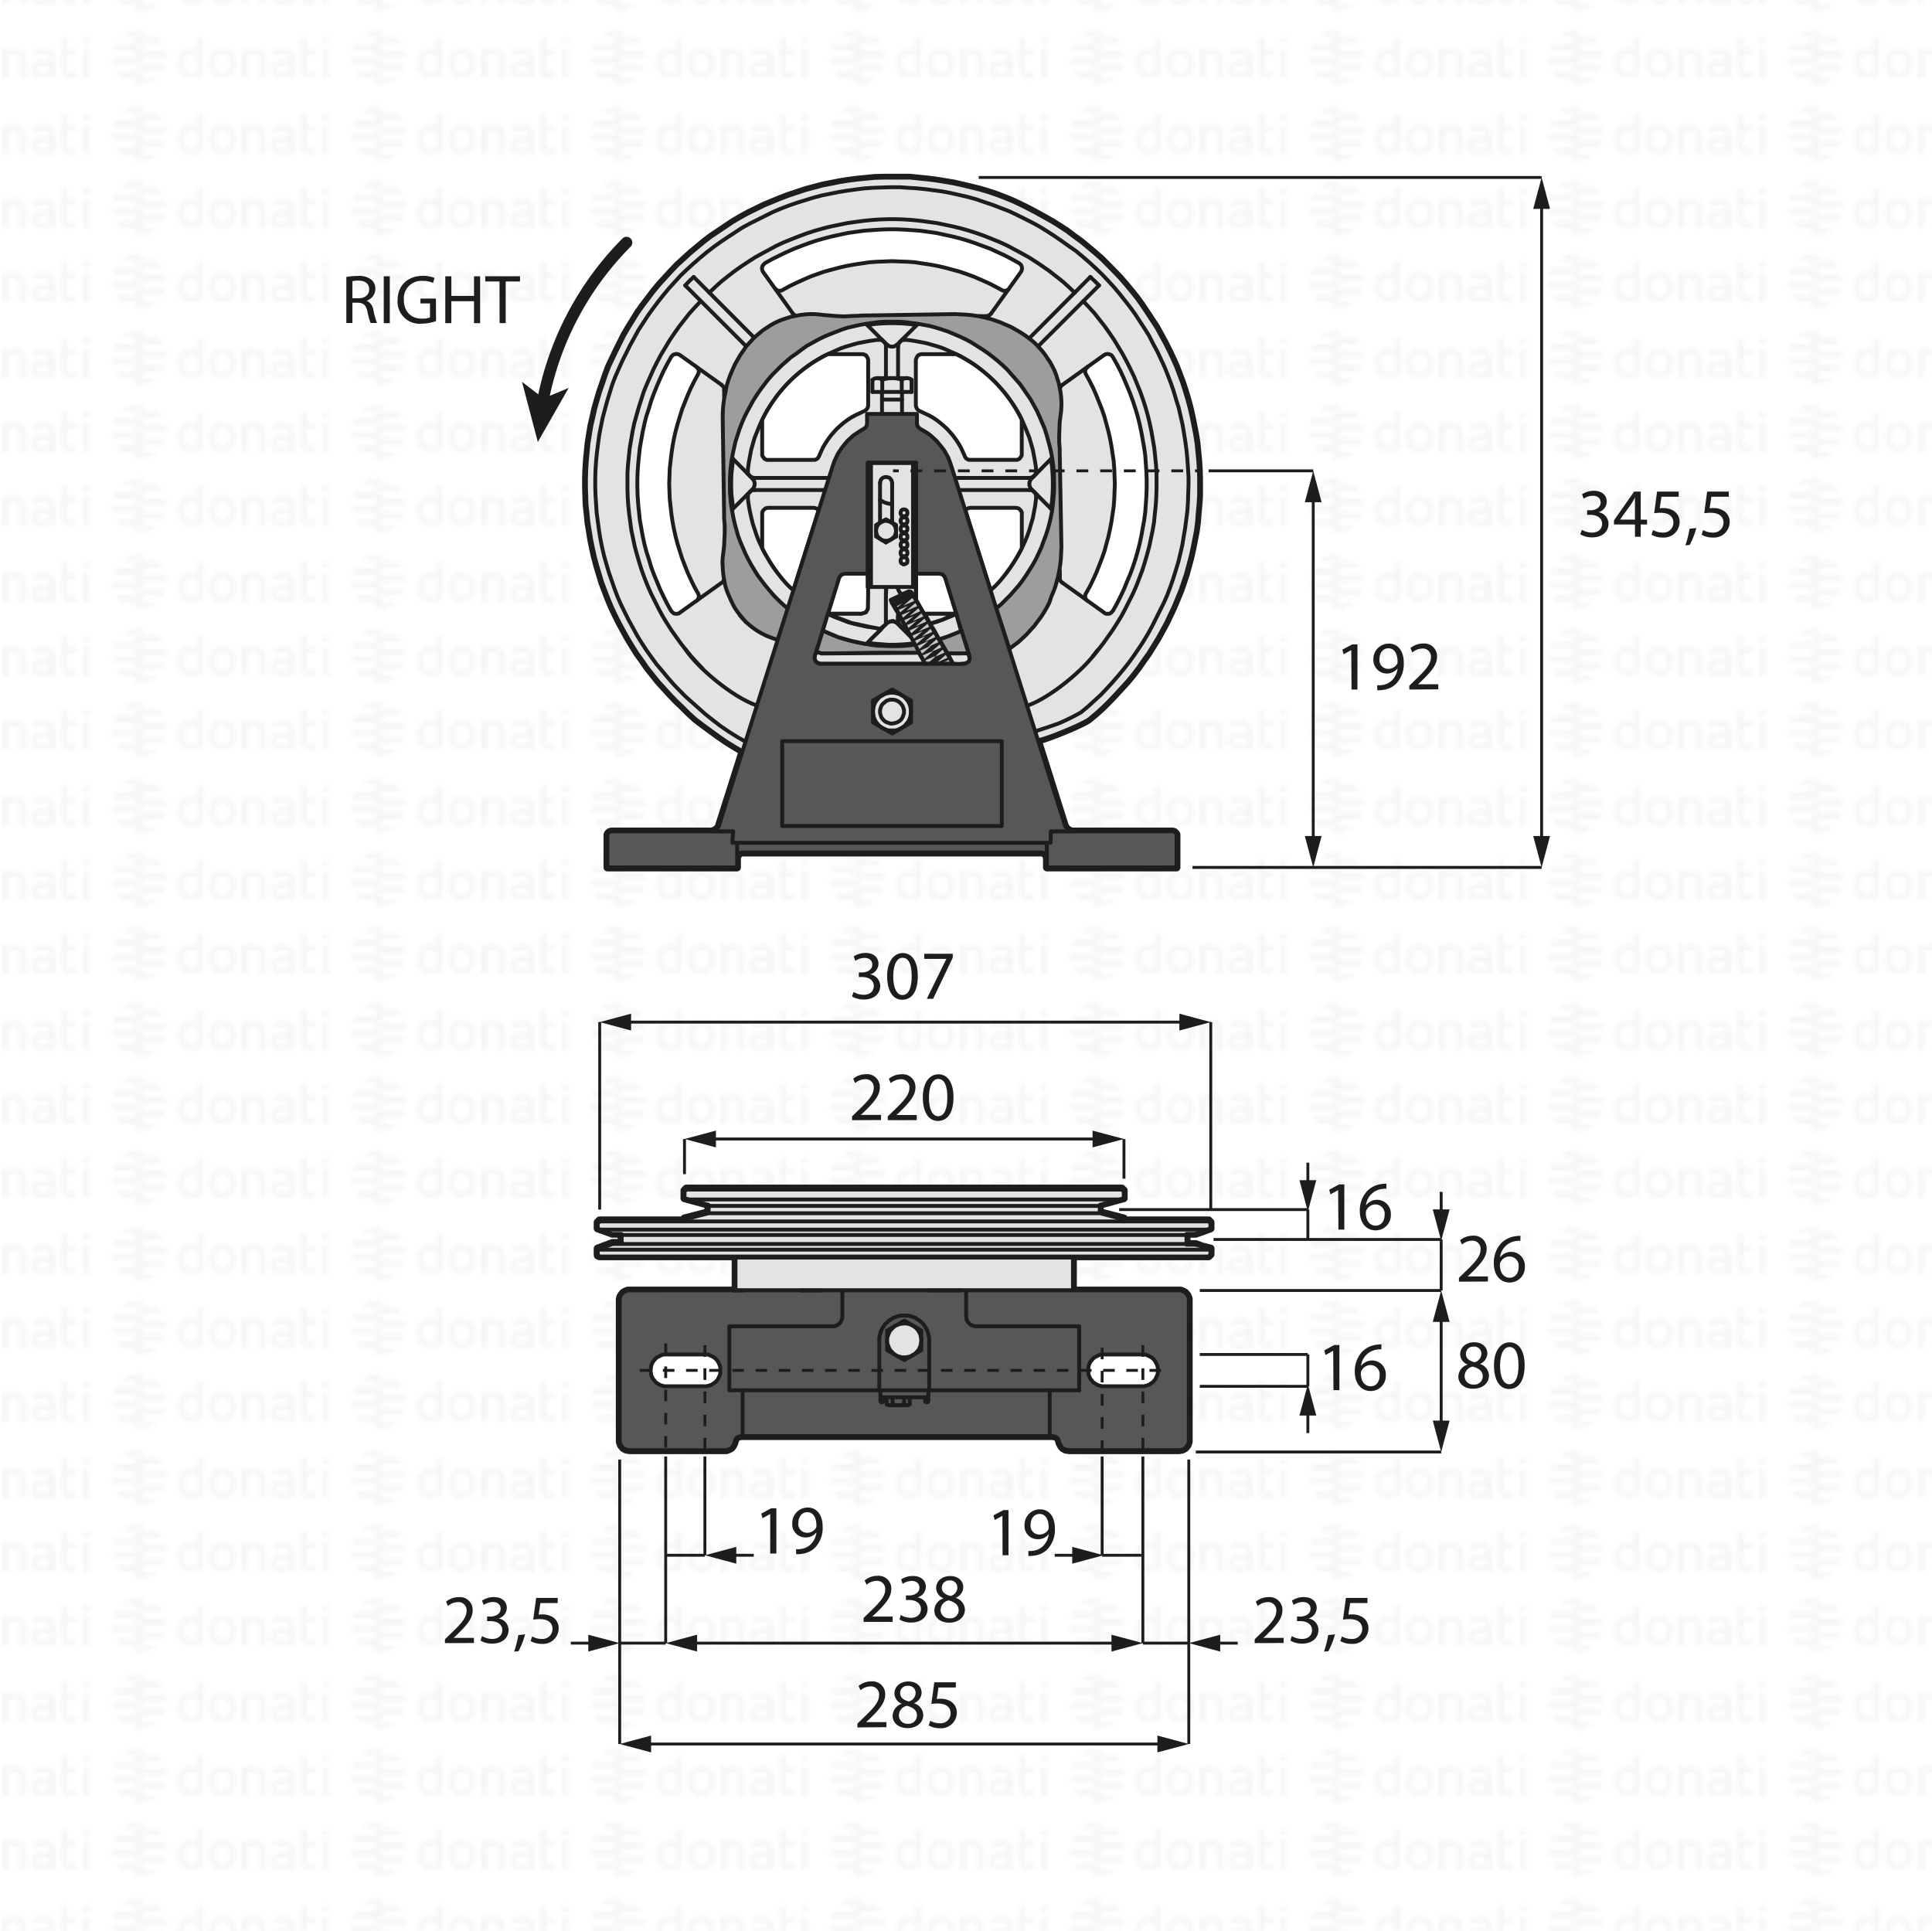 <svg xmlns="http://www.w3.org/2000/svg" xmlns:xlink="http://www.w3.org/1999/xlink" viewBox="0 0 500.26 500"><defs><style>.cls-1,.cls-15,.cls-17,.cls-18,.cls-19,.cls-20,.cls-21,.cls-6{fill:none;}.cls-2{fill:#f6f6f6;}.cls-3{fill:url(#DONATI_WATERMARK);}.cls-4,.cls-7{fill:#fff;}.cls-10,.cls-14,.cls-15,.cls-17,.cls-18,.cls-19,.cls-20,.cls-21,.cls-4,.cls-5,.cls-6,.cls-7,.cls-8,.cls-9{stroke:#1d1d1b;}.cls-10,.cls-18,.cls-21,.cls-4,.cls-5,.cls-6,.cls-7,.cls-8,.cls-9{stroke-linecap:round;}.cls-10,.cls-15,.cls-17,.cls-18,.cls-19,.cls-21,.cls-4,.cls-5,.cls-6,.cls-7,.cls-8,.cls-9{stroke-linejoin:round;}.cls-4{stroke-width:2px;}.cls-14,.cls-5{fill:#e3e3e3;}.cls-8{fill:#575756;}.cls-9{fill:#9d9d9c;}.cls-10{fill:#c6c6c6;}.cls-11{clip-path:url(#clip-path);}.cls-12{clip-path:url(#clip-path-2);}.cls-13{fill:#1d1e1b;}.cls-14,.cls-20{stroke-miterlimit:10;}.cls-15,.cls-17,.cls-18,.cls-19,.cls-20{stroke-width:0.75px;}.cls-16{fill:#1d1d1b;}.cls-17{stroke-dasharray:3.07 3.07;}.cls-19{stroke-dasharray:3;}.cls-21{stroke-width:3px;}</style><pattern id="DONATI_WATERMARK" data-name="DONATI WATERMARK" width="61.14" height="57.34" patternTransform="translate(26.48 25.1)" patternUnits="userSpaceOnUse" viewBox="0 0 61.14 57.34"><rect class="cls-1" width="61.14" height="57.34"/><polygon class="cls-2" points="8.55 51.31 8.55 51.31 9.43 51.31 10.57 51.31 10.57 51.31 9.43 51.31 8.55 51.31 8.55 51.31"/><polygon class="cls-2" points="8.55 53.08 8.55 53.08 9.23 53.08 10.57 53.08 10.57 53.08 9.23 53.08 8.55 53.08 8.55 53.08"/><polygon class="cls-2" points="10.57 44.26 10.57 44.26 9.69 44.26 8.55 44.26 8.55 44.26 9.69 44.26 10.57 44.26 10.57 44.26"/><path class="cls-2" d="M57,44.21V42.86l1.69-.33v1.68Zm1.69,1.41V53h-1.7V45.62ZM53,47.12v3.43a1.2,1.2,0,0,0,.14.76.82.82,0,0,0,.69.22,5.65,5.65,0,0,0,1.22-.2l.22,0v1.6a7.58,7.58,0,0,1-1.57.23c-1.56,0-2.38-.9-2.38-2.59V42.86L53,42.53v3.08h2.28v1.51ZM49.82,53H48.19v-.27l-.24.06a8.27,8.27,0,0,1-1.86.3c-1.61,0-2.6-.85-2.6-2.22,0-1.08.55-2.37,3.21-2.37h1.47v-.46c0-.76-.39-1.09-1.28-1.09a8.18,8.18,0,0,0-2.13.38l-.56.16v-1.6l.21-.06A8.73,8.73,0,0,1,47,45.42c1.82,0,2.86.95,2.86,2.62v2.74h0V53Zm-1.64-1.72V50h-1.6c-1.24,0-1.4.48-1.4.9s.11.8,1.1.8a6.43,6.43,0,0,0,1.39-.21l.51-.13ZM40.57,53v-4.7c0-.92-.41-1.32-1.35-1.32a5.76,5.76,0,0,0-1.49.21V53H36V45.6h1.64a8,8,0,0,1,1.65-.17c1.88,0,3,1,3,2.77V53Zm-5.88-3.77c0,2.37-1.39,3.85-3.62,3.85s-3.56-1.48-3.56-3.85,1.38-3.84,3.61-3.84,3.57,1.47,3.57,3.84Zm-1.73,0c0-1.53-.67-2.37-1.89-2.37-1.52,0-1.84,1.29-1.84,2.37s.33,2.38,1.89,2.38S33,50.34,33,49.26Zm-6.8,2.28a1.16,1.16,0,0,1-1,1.22,8,8,0,0,1-2.25.32c-2.17,0-3.47-1.42-3.47-3.79s1.24-3.84,3.4-3.84a5.54,5.54,0,0,1,1.62.29V42.86l.19,0,.61-.12.6-.11.29-.06v9Zm-1.69-.19V47.26A7,7,0,0,0,23,47c-1.23,0-1.83.75-1.83,2.27s.63,2.28,1.87,2.28a6,6,0,0,0,1.46-.2ZM10.63,47.79H8.55V46h7.84a6.92,6.92,0,0,1,.22,1.77Zm.75-3.53H8.55V42.49h5.67a7.07,7.07,0,0,1,1.45,1.77ZM9.89,49.55h6.5a7,7,0,0,1-.72,1.76H8.55V49.55Zm0,3.53h4.34a7,7,0,0,1-3.65,1.68h-.08a5.74,5.74,0,0,1-.93.07,7.79,7.79,0,0,1-1-.07h0V53.08Z"/><path class="cls-2" d="M9.88,53.08h-5a7.17,7.17,0,0,1-1.44-1.76h7.12v1.76Zm0-3.53H2.72a7.25,7.25,0,0,1-.22-1.76h8.07v1.76ZM9.22,46H2.72a6.82,6.82,0,0,1,.73-1.76h7.12V46Zm0-3.53H4.89a7.11,7.11,0,0,1,3.66-1.68h.07a7.3,7.3,0,0,1,.94-.07,7.93,7.93,0,0,1,1,.07h0v1.68Z"/><polygon class="cls-2" points="8.55 32.2 8.55 32.2 9.43 32.2 10.57 32.2 10.57 32.2 9.43 32.2 8.55 32.2 8.55 32.2"/><polygon class="cls-2" points="8.55 33.96 8.55 33.97 9.23 33.97 10.57 33.97 10.57 33.96 9.23 33.96 8.55 33.96 8.55 33.96"/><polygon class="cls-2" points="10.57 25.14 10.57 25.14 9.69 25.14 8.55 25.14 8.55 25.14 9.69 25.14 10.57 25.14 10.57 25.14"/><path class="cls-2" d="M57,25.09V23.74l1.69-.32v1.67Zm1.69,1.42v7.4h-1.7v-7.4ZM53,28v3.44a1.22,1.22,0,0,0,.14.76.85.85,0,0,0,.69.22,5.65,5.65,0,0,0,1.22-.2l.22,0v1.59A7.58,7.58,0,0,1,53.7,34c-1.56,0-2.38-.89-2.38-2.59V23.74L53,23.42v3.07h2.28V28Zm-3.19,5.91H48.19v-.27L48,33.7a8.27,8.27,0,0,1-1.86.3c-1.61,0-2.6-.84-2.6-2.21,0-1.08.55-2.37,3.21-2.37h1.47V29c0-.76-.39-1.1-1.28-1.1a8.63,8.63,0,0,0-2.13.38l-.56.17v-1.6l.21-.06A8.79,8.79,0,0,1,47,26.3c1.82,0,2.86,1,2.86,2.63v2.73h0v2.25ZM48.18,32.2V30.84h-1.6c-1.24,0-1.4.48-1.4.9s.11.79,1.1.79a6.43,6.43,0,0,0,1.39-.21l.51-.12Zm-7.61,1.71v-4.7c0-.92-.41-1.31-1.35-1.31a5.76,5.76,0,0,0-1.49.21v5.8H36V26.49h1.64a7.39,7.39,0,0,1,1.65-.17c1.88,0,3,1,3,2.77v4.81Zm-5.88-3.76c0,2.37-1.39,3.84-3.62,3.84s-3.56-1.47-3.56-3.84,1.38-3.85,3.61-3.85,3.57,1.47,3.57,3.85Zm-1.73,0c0-1.54-.67-2.38-1.89-2.38-1.52,0-1.84,1.29-1.84,2.38s.33,2.37,1.89,2.37S33,31.23,33,30.15Zm-6.8,2.27a1.16,1.16,0,0,1-1,1.23,8.39,8.39,0,0,1-2.25.32c-2.17,0-3.47-1.42-3.47-3.8s1.24-3.83,3.4-3.83a5.47,5.47,0,0,1,1.62.28V23.74l.19,0,.61-.12.6-.12.29,0v9Zm-1.69-.19V28.15a7,7,0,0,0-1.5-.26c-1.23,0-1.83.74-1.83,2.27s.63,2.27,1.87,2.27a5.52,5.52,0,0,0,1.46-.2ZM10.63,28.67H8.55V26.91h7.84a6.79,6.79,0,0,1,.22,1.76Zm.75-3.53H8.55V23.38h5.67a7,7,0,0,1,1.45,1.76Zm-1.49,5.3h6.5a7.32,7.32,0,0,1-.72,1.76H8.55V30.44Zm0,3.53h4.34a7,7,0,0,1-3.65,1.68h-.08a7.14,7.14,0,0,1-.93.07,6.27,6.27,0,0,1-1-.08h0V34Z"/><path class="cls-2" d="M9.88,34h-5A7,7,0,0,1,3.45,32.2h7.12V34Zm0-3.52H2.72a7.4,7.4,0,0,1-.22-1.77h8.07v1.77Zm-.67-3.53H2.72a6.88,6.88,0,0,1,.73-1.77h7.12v1.77Zm0-3.53H4.89a7,7,0,0,1,3.66-1.69h.07a7.3,7.3,0,0,1,.94-.07,7.93,7.93,0,0,1,1,.08h0v1.69Z"/><polygon class="cls-2" points="8.55 13.09 8.55 13.09 9.43 13.09 10.57 13.09 10.57 13.09 9.43 13.09 8.55 13.09 8.55 13.09"/><polygon class="cls-2" points="8.55 14.85 8.55 14.85 9.23 14.85 10.57 14.85 10.57 14.85 9.23 14.85 8.55 14.85 8.55 14.85"/><polygon class="cls-2" points="10.57 6.03 10.57 6.03 9.69 6.03 8.55 6.03 8.55 6.03 9.69 6.03 10.57 6.03 10.57 6.03"/><path class="cls-2" d="M57,6V4.63l1.69-.33V6ZM58.64,7.4v7.4h-1.7V7.4ZM53,8.89v3.43a1.2,1.2,0,0,0,.14.76.83.83,0,0,0,.69.23,5.89,5.89,0,0,0,1.22-.21l.22,0v1.6a7.58,7.58,0,0,1-1.57.23c-1.56,0-2.38-.9-2.38-2.59V4.63L53,4.3V7.38h2.28V8.89ZM49.82,14.8H48.19v-.27l-.24.06a8.27,8.27,0,0,1-1.86.3c-1.61,0-2.6-.85-2.6-2.22,0-1.08.55-2.37,3.21-2.37h1.47V9.84c0-.76-.39-1.09-1.28-1.09a8.18,8.18,0,0,0-2.13.38l-.56.16V7.7l.21-.06A8.46,8.46,0,0,1,47,7.19c1.82,0,2.86,1,2.86,2.63v2.73h0V14.8Zm-1.64-1.72V11.72h-1.6c-1.24,0-1.4.48-1.4.9s.11.8,1.1.8a6.43,6.43,0,0,0,1.39-.21l.51-.13ZM40.57,14.8V10.1c0-.92-.41-1.31-1.35-1.31a5.61,5.61,0,0,0-1.49.2V14.8H36V7.37h1.64v0a7.5,7.5,0,0,1,1.65-.18c1.88,0,3,1,3,2.77V14.8ZM34.69,11c0,2.37-1.39,3.85-3.62,3.85S27.51,13.4,27.51,11s1.38-3.84,3.61-3.84S34.69,8.66,34.69,11ZM33,11c0-1.53-.67-2.37-1.89-2.37-1.52,0-1.84,1.29-1.84,2.37s.33,2.38,1.89,2.38S33,12.12,33,11Zm-6.8,2.28a1.15,1.15,0,0,1-1,1.22,8,8,0,0,1-2.25.32c-2.17,0-3.47-1.42-3.47-3.79s1.24-3.84,3.4-3.84a5.54,5.54,0,0,1,1.62.29V4.63l.19,0,.61-.12.6-.11.29-.06v9Zm-1.69-.19V9A7,7,0,0,0,23,8.77c-1.23,0-1.83.75-1.83,2.27s.63,2.28,1.87,2.28a6,6,0,0,0,1.46-.2ZM10.63,9.56H8.55V7.79h7.84a6.92,6.92,0,0,1,.22,1.77ZM11.38,6H8.55V4.26h5.67A7.07,7.07,0,0,1,15.67,6ZM9.89,11.32h6.5a7.23,7.23,0,0,1-.72,1.77H8.55V11.32Zm0,3.53h4.34a7,7,0,0,1-3.65,1.68h-.08a5.74,5.74,0,0,1-.93.06,6.28,6.28,0,0,1-1-.07h0V14.85Z"/><path class="cls-2" d="M9.88,14.85h-5a7,7,0,0,1-1.44-1.76h7.12v1.76Zm0-3.53H2.72A7.25,7.25,0,0,1,2.5,9.56h8.07v1.76ZM9.22,7.79H2.72A7,7,0,0,1,3.45,6h7.12V7.79Zm0-3.53H4.89A7.11,7.11,0,0,1,8.55,2.58h.07a7.3,7.3,0,0,1,.94-.07,7.93,7.93,0,0,1,1,.07h0V4.26Z"/></pattern><clipPath id="clip-path" transform="translate(0.13 0)"><polygon class="cls-1" points="236.65 154.21 246.92 172.28 244.96 171.49 239.54 171.59 238.72 171.75 230.64 156.08 236.65 154.21"/></clipPath><clipPath id="clip-path-2" transform="translate(0.13 0)"><polygon class="cls-1" points="236.31 154.03 245.91 170.72 240.29 173.18 230.69 156.5 236.31 154.03"/></clipPath></defs><title>LIMITATORE_R1_DX</title><g id="WATERMARK"><rect class="cls-3" x="0.26" width="500" height="500"/></g><g id="ILLUSTRAZIONE"><path class="cls-4" d="M310.29,121.5l-.15-2.27-.44-4.52-.36-2.26-.44-2.27-.44-2.19-.51-2.26-.58-2.19-.66-2.19L306,99.16l-1.6-4.23-.95-2.12-.95-2-1-2-1.1-2-1.09-2-2.49-3.79L295.47,79l-1.31-1.83-1.46-1.82-1.46-1.75-1.46-1.68-1.61-1.68L285,67.05l-1.75-1.53-3.5-2.92-1.83-1.32-1.82-1.38-1.9-1.24-2-1.25-3.94-2.19-2.05-1.09-2-1-2.12-1-2.11-.87-2.12-.81-2.19-.73-2.19-.65L249.05,48l-2.26-.51-2.19-.37-2.26-.36-2.27-.29-2.26-.22L235.55,46,233.21,46h-4.52l-2.34.07-2.26.22-2.26.22-2.26.29-2.27.36-2.19.44-2.26.44-4.38,1.17-2.19.73-2.19.73-2.11.8-4.24,1.75-4.09,2-2,1.1-2,1.17L185.92,60,184,61.28l-1.82,1.39-3.51,2.92-3.35,3.06-1.61,1.68-3.07,3.36-1.46,1.75-1.38,1.83-1.39,1.82-1.31,1.83-1.24,2-1.17,1.89-1.17,2-1,2-1,2-.95,2-1,2.11-.8,2.12L156,99.31l-.73,2.11-.65,2.19L154,105.8l-.51,2.27-.51,2.19-.73,4.52-.44,4.53-.14,2.26-.08,2.33v2.27l.15,4.52L152,133l.22,2.26.73,4.53.44,2.19.51,2.26.58,2.19,1.31,4.38,1.61,4.23.88,2.12,1,2.11,1,2,1.09,2,1.1,2,1.16,1.9,1.24,2,1.32,1.82,1.31,1.9,1.39,1.75,1.46,1.83,1.53,1.68,1.53,1.68,1.61,1.67,1.61,1.54,1.45,1.46,1.83,1.68,2,1.53,2,1.46,2,1.46,2,1.38,2.12,1.32,2.1,1.23-6,18.91L186,214l-.59.73-.36.22-.44.22-.44.14h-26l-.29.08-.22.07-.37.37-.14.29v8.54h33.57v-2.34l.07-.36.08-.3.22-.29.21-.29.3-.15.36-.14H269.7l.37.14.29.15.22.29.22.29.07.3.07.36v2.34h33.58v-8.54l-.15-.29-.14-.15-.22-.22-.22-.07-.29-.08h-26l-.44-.14-.43-.22-.37-.22-.58-.73-.15-.44-6.93-21.92s.51.3,6.7-2.24,6.73-3.28,6.73-3.28l1.75-1.46,1.68-1.53,1.61-1.61,1.6-1.68,3.07-3.35,1.46-1.76,1.39-1.82,1.31-1.9,1.31-1.82,1.24-2,1.17-1.9,1.1-2,1.09-2,.95-2,1-2.12,1.75-4.23.73-2.12.73-2.19,1.17-4.37.51-2.27.44-2.26.43-2.19.3-2.26L310,133l.21-2.34.15-2.26v-4.53Z" transform="translate(0.13 0)"/><path class="cls-5" d="M268.61,191.61s.51.31,6.7-2.24,6.73-3.28,6.73-3.28l1.75-1.46,1.68-1.53,1.61-1.61,1.6-1.68,3.07-3.35,1.46-1.76,1.39-1.82,1.31-1.9,1.31-1.82,1.24-2,1.17-1.9,1.1-2,1.09-2,.95-2,1-2.12,1.75-4.23.73-2.12.73-2.19,1.17-4.37.51-2.27.44-2.26.43-2.19.3-2.26L310,133l.21-2.34.15-2.26v-4.53l-.07-2.33-.15-2.27-.44-4.52-.36-2.26-.44-2.27-.44-2.19-.51-2.26-.58-2.19-.66-2.19L306,99.16l-1.6-4.23-.95-2.12-.95-2-1-2-1.1-2-1.09-2-2.49-3.79L295.47,79l-1.31-1.83-1.46-1.82-1.46-1.75-1.46-1.68-1.61-1.68L285,67.05l-1.75-1.53-3.5-2.92-1.83-1.32-1.82-1.38-1.9-1.24-2-1.25-3.94-2.19-2.05-1.09-2-1-2.12-1-2.11-.87-2.12-.81-2.19-.73-2.19-.65L249.05,48l-2.26-.51-2.19-.37-2.26-.36-2.27-.29-2.26-.22L235.55,46,233.21,46h-4.52l-2.34.07-2.26.22-2.26.22-2.26.29-2.27.36-2.19.44-2.26.44-4.38,1.17-2.19.73-2.19.73-2.11.8-4.24,1.75-4.09,2-2,1.1-2,1.17L185.92,60,184,61.28l-1.82,1.39-3.51,2.92-3.35,3.06-1.61,1.68-3.07,3.36-1.46,1.75-1.38,1.83-1.39,1.82-1.31,1.83-1.24,2-1.17,1.89-1.17,2-1,2-1,2-.95,2-1,2.11-.8,2.12L156,99.31l-.73,2.11-.65,2.19L154,105.8l-.51,2.27-.51,2.19-.73,4.52-.44,4.53-.14,2.26-.08,2.33v2.27l.15,4.52L152,133l.22,2.26.73,4.53.44,2.19.51,2.26.58,2.19,1.31,4.38,1.61,4.23.88,2.12,1,2.11,1,2,1.09,2,1.1,2,1.16,1.9,1.24,2,1.32,1.82,1.31,1.9,1.39,1.75,1.46,1.83,1.53,1.68,1.53,1.68,1.61,1.67,1.61,1.54,1.45,1.46,1.83,1.68,2,1.53,2,1.46,2,1.46,2,1.38,2.12,1.32,2.12,1.24" transform="translate(0.13 0)"/><polyline class="cls-6" points="179.62 71.72 178.46 72.81 177.43 73.91"/><polyline class="cls-6" points="282.31 71.72 283.48 72.81 284.58 73.91"/><polyline class="cls-6" points="181.45 78 179.99 79.53 178.53 81.14 175.9 84.49 174.66 86.24 173.42 88.07 171.23 91.72 170.21 93.62 169.26 95.51 167.51 99.45 166.7 101.42 165.39 105.51 164.81 107.56 164.22 109.67 163.78 111.79 163.06 116.02 162.62 120.25 162.47 122.45 162.47 126.68 162.54 128.87 162.69 130.99 162.91 133.1 163.2 135.22 163.49 137.41 163.93 139.45 164.37 141.57 164.95 143.68 165.54 145.73 166.19 147.77 166.92 149.74 167.73 151.79 168.6 153.76 170.5 157.55 171.52 159.45 172.62 161.27 173.78 163.1 176.27 166.6 177.58 168.28 178.97 169.96 180.43 171.57 181.88 173.1"/><polyline class="cls-6" points="278.3 75.81 276.77 74.35 275.16 72.89 273.48 71.57 271.81 70.26 270.05 69.02 268.3 67.85 266.48 66.68 264.65 65.66 260.86 63.62 258.96 62.74 255.02 61.14 252.97 60.41 250.93 59.75 248.89 59.17 246.84 58.66 244.73 58.22 242.68 57.78 238.45 57.2 236.33 56.98 234.14 56.83 232.03 56.76 229.91 56.76 227.79 56.83 225.68 56.98 223.49 57.2 221.37 57.49 219.33 57.78 217.21 58.22 215.09 58.66 213.05 59.17 211.01 59.75 208.96 60.41 206.99 61.14 204.95 61.94 202.98 62.74 201.08 63.62 197.29 65.66 195.46 66.68 193.64 67.85 191.88 69.02 190.13 70.26 188.45 71.57 186.78 72.89 185.17 74.35 183.64 75.81"/><polyline class="cls-6" points="282.97 169.96 284.36 168.28 285.67 166.6 288.15 163.1 289.32 161.27 290.42 159.45 291.44 157.55 293.34 153.76 294.21 151.79 295.01 149.74 295.75 147.77 296.4 145.73 296.99 143.68 297.57 141.57 298.01 139.45 298.44 137.41 298.81 135.29 299.03 133.1 299.25 130.99 299.39 128.87 299.47 126.68 299.47 122.45 299.32 120.25 298.88 116.02 298.15 111.79 297.71 109.67 297.2 107.56 296.62 105.51 295.96 103.47 295.23 101.42 293.63 97.48 292.68 95.51 291.73 93.62 290.71 91.72 288.52 88.07 287.28 86.24 286.04 84.49 283.41 81.14 281.95 79.53 280.49 78"/><path class="cls-6" d="M245,168.79" transform="translate(0.13 0)"/><path class="cls-6" d="M238.46,168.87" transform="translate(0.13 0)"/><polyline class="cls-6" points="206.12 81.79 205.82 81.64 205.53 81.43 205.31 81.21"/><polyline class="cls-6" points="256.62 81.21 256.33 81.5 256.04 81.72 255.31 81.86 253.41 81.86"/><line class="cls-6" x1="261.19" y1="74.84" x2="256.62" y2="81.21"/><polyline class="cls-7" points="261.19 74.84 264.36 70.41 264.51 70.11 264.58 69.82 264.65 69.46 264.51 68.87 264.36 68.58 264.14 68.36 263.85 68.14 262.02 67.12 260.2 66.17 256.4 64.42 254.43 63.69 252.46 62.96 250.49 62.3 248.52 61.72 246.48 61.21 242.39 60.33 240.35 60.04 238.23 59.75 236.19 59.6 234.07 59.46 232.03 59.38 229.91 59.38 227.87 59.46 225.75 59.6 223.71 59.75 221.59 60.04 219.55 60.33 215.46 61.21 213.49 61.72 211.44 62.3 209.47 62.96 207.5 63.69 205.61 64.42 203.64 65.3 201.81 66.17 199.91 67.12 198.09 68.14 197.87 68.36 197.65 68.58 197.43 68.87 197.36 69.17 197.29 69.46 197.36 69.82 197.43 70.11 197.58 70.41 200.8 74.9 200.64 74.64 200.86 74.86 201.08 75.08 201.37 75.22 201.74 75.3 202.03 75.3 202.4 75.22 202.69 75.08 204.37 74.13 206.19 73.25 207.94 72.45 209.77 71.65 211.59 70.99 213.49 70.33 217.28 69.31 219.18 68.87 221.15 68.51 223.12 68.22 225.09 67.92 227.06 67.78 229.03 67.71 231.01 67.63 232.98 67.71 234.95 67.78 236.92 67.92 238.81 68.22 240.79 68.51 242.76 68.87 244.65 69.31 248.45 70.33 250.35 70.99 252.17 71.65 255.82 73.25 257.57 74.13 259.32 75.08 259.62 75.22 259.91 75.3 260.2 75.3 260.56 75.22 260.86 75.08"/><line class="cls-6" x1="205.31" y1="81.21" x2="200.8" y2="74.9"/><polyline class="cls-6" points="274.51 100.48 274.65 100.18 274.8 99.89 275.09 99.67"/><polyline class="cls-6" points="275.09 150.91 274.8 150.69 274.58 150.4 274.43 150.03 274.43 147.77"/><line class="cls-6" x1="281.68" y1="155.63" x2="275.09" y2="150.91"/><polyline class="cls-7" points="281.68 155.63 285.89 158.65 286.18 158.87 286.48 158.94 287.13 158.94 287.42 158.87 287.72 158.65 288.15 158.21 289.18 156.38 290.13 154.49 291 152.66 291.8 150.69 292.61 148.79 293.34 146.82 293.99 144.85 294.58 142.81 295.09 140.84 295.53 138.79 296.26 134.71 296.55 132.59 296.69 130.55 296.84 128.43 296.91 126.39 296.91 124.27 296.84 122.15 296.69 120.11 296.55 117.99 296.26 115.95 295.53 111.86 295.09 109.82 294.58 107.78 293.99 105.81 293.34 103.83 292.61 101.86 291.8 99.89 291 98 290.13 96.1 289.18 94.27 288.15 92.45 287.94 92.16 287.72 91.94 287.42 91.79 287.13 91.72 286.77 91.64 286.48 91.72 286.18 91.79 285.89 91.94 281.64 94.98 281.66 95 281.22 95.44 281.07 95.73 281 96.02 281 96.39 281.07 96.68 281.22 96.97 282.17 98.72 283.05 100.48 283.85 102.3 284.58 104.13 285.31 105.95 285.96 107.85 286.99 111.64 287.42 113.54 287.79 115.51 288.08 117.48 288.37 119.38 288.52 121.35 288.67 125.29 288.52 129.23 288.37 131.2 287.79 135.15 287.42 137.04 286.99 139.01 285.96 142.81 285.31 144.63 284.58 146.53 283.85 148.36 283.05 150.11 282.17 151.93 281.22 153.61 281.07 153.9 281 154.27 281 154.56 281.07 154.85 281.22 155.22 281.66 155.65"/><line class="cls-6" x1="275.09" y1="99.67" x2="281.64" y2="94.98"/><polyline class="cls-6" points="186.85 99.67 187.14 99.97 187.36 100.26 187.5 100.62 187.5 100.99"/><line class="cls-6" x1="186.85" y1="99.67" x2="179.98" y2="94.75"/><polyline class="cls-6" points="187.43 150.18 187.14 150.76 186.85 150.91 180.26 155.63"/><line class="cls-6" x1="187.51" y1="102.89" x2="187.51" y2="100.99"/><polyline class="cls-7" points="179.98 94.75 176.05 91.94 175.75 91.79 175.46 91.72 175.17 91.64 174.81 91.72 174.51 91.79 174.22 91.94 174 92.16 173.78 92.45 172.76 94.27 171.81 96.1 170.94 98 170.13 99.89 169.33 101.86 168.6 103.83 168.02 105.81 167.36 107.78 166.85 109.82 166.41 111.86 165.68 115.95 165.46 117.99 165.25 120.11 165.1 122.15 165.03 124.27 165.03 126.39 165.1 128.43 165.25 130.55 165.46 132.59 165.68 134.71 166.41 138.79 166.85 140.84 167.36 142.81 168.02 144.85 168.6 146.82 169.33 148.79 170.13 150.69 170.94 152.66 171.81 154.49 172.76 156.38 173.78 158.21 174.22 158.65 174.51 158.87 174.81 158.94 175.46 158.94 175.75 158.87 176.05 158.65 180.26 155.63 180.28 155.65 180.72 155.22 180.86 154.85 180.94 154.56 180.94 154.27 180.86 153.9 180.72 153.61 179.77 151.93 178.89 150.11 178.09 148.36 177.36 146.53 176.63 144.63 176.05 142.81 175.46 140.91 174.95 139.01 174.51 137.04 174.15 135.15 173.86 133.18 173.42 129.23 173.27 125.29 173.42 121.35 173.64 119.38 173.86 117.48 174.15 115.51 174.51 113.54 174.95 111.64 175.46 109.75 176.63 105.95 178.09 102.3 178.89 100.48 179.77 98.72 180.72 96.97 180.86 96.68 180.94 96.39 180.94 96.02 180.86 95.73 180.72 95.44 180.28 95"/><line class="cls-6" x1="177.43" y1="73.91" x2="193.27" y2="89.75"/><line class="cls-6" x1="195.32" y1="87.48" x2="179.62" y2="71.72"/><line class="cls-6" x1="282.32" y1="71.72" x2="266.55" y2="87.56"/><line class="cls-6" x1="268.81" y1="89.67" x2="284.58" y2="73.91"/><path class="cls-6" d="M192.92,192.07l-2.19-1.24-2.19-1.38L186.42,188l-2-1.54-2-1.6-5-4.45-1.6-1.61-1.54-1.6-1.46-1.68-1.46-1.76L169.86,172l-1.32-1.82-1.31-1.83L166,166.46l-1.17-1.9-1.09-2-1.1-2-1-2-1-2.05-.88-2-.8-2.12-.73-2.11-.73-2.12-.65-2.19-.59-2.12-.51-2.19-.44-2.19-.36-2.26-.29-2.19-.3-2.26-.14-2.19-.15-2.26-.07-2.27V123.9l.07-2.26.15-2.26.22-2.19.29-2.26.29-2.19.44-2.26.44-2.19.58-2.19.58-2.12.66-2.19.66-2.12.8-2.11L161,93.47l1-2,1-2,1.1-2,1.09-2,2.48-3.79,1.32-1.83,1.31-1.75,1.39-1.75,1.46-1.75L174.6,73l1.53-1.68,1.61-1.53,1.68-1.53,1.68-1.46,1.75-1.46L184.6,64l1.82-1.31,1.83-1.24,1.9-1.24L192,59l2-1.1,2-1,2-1,2-1,2.05-.87,2.11-.81,2.12-.73,4.23-1.31,2.19-.58,2.19-.44,2.19-.44,2.26-.36,2.19-.3,2.27-.29,2.19-.14,2.26-.08,2.26-.07h2.26l2.19.15,2.27.14,2.26.22,2.19.29,2.19.29,2.26.44,4.38,1,2.12.59,2.11.73,2.19.73,2.05.8,2.11.8,2,.95,2,1,2,1,2,1.1,1.9,1.17,1.9,1.24,1.82,1.24,1.83,1.31L278.46,65l1.75,1.45,1.68,1.46,1.68,1.54L285.18,71l1.53,1.61,1.53,1.67L289.7,76l1.39,1.75,1.38,1.76,1.32,1.82,2.48,3.8L297.44,87l1,2,1.09,2,1.9,4.08.8,2,.81,2.11.73,2.12.65,2.19.66,2.12,1,4.37.37,2.19.36,2.27.29,2.19.22,2.26.15,2.19.15,2.26v2.26l-.08,2.27-.07,2.19-.15,2.26-.29,2.26-.29,2.19-.37,2.19L306,141.2l-.51,2.19-.51,2.12-.66,2.19-.66,2.12-.73,2.11-.8,2.12-.88,2-1,2-1,2-1,2-1.09,2L296,166l-1.24,1.9-1.24,1.82-1.32,1.83-1.38,1.75-1.46,1.75-1.46,1.68-1.54,1.68-1.53,1.6-1.68,1.53-1.6,1.46-1.76,1.46a51.75,51.75,0,0,1-5.91,2.92c-2.1.76-5.93,2-5.93,2" transform="translate(0.13 0)"/><line class="cls-6" x1="195.32" y1="126.9" x2="213.63" y2="126.9"/><line class="cls-6" x1="214.66" y1="123.76" x2="195.32" y2="123.76"/><line class="cls-6" x1="229.4" y1="89.67" x2="229.4" y2="97.92"/><line class="cls-6" x1="232.54" y1="97.92" x2="232.54" y2="89.67"/><line class="cls-6" x1="266.62" y1="123.76" x2="247.28" y2="123.76"/><line class="cls-6" x1="248.3" y1="126.9" x2="266.62" y2="126.9"/><polyline class="cls-6" points="237.35 84.2 235.53 83.91 233.71 83.76 231.88 83.69 230.06 83.69 228.23 83.76 226.41 83.91 224.58 84.2"/><polyline class="cls-6" points="272.1 118.87 272.39 120.69 272.54 122.59 272.61 124.42 272.61 126.24 272.54 128.06 272.39 129.89 272.1 131.72"/><polyline class="cls-6" points="189.84 131.72 189.4 128.06 189.33 126.24 189.33 124.42 189.4 122.59 189.62 120.69 189.84 118.87"/><polyline class="cls-6" points="194.07 127.48 193.85 127.77 193.71 128.06 193.64 128.36 193.64 128.72"/><polyline class="cls-6" points="194.07 123.17 193.85 122.88 193.71 122.59 193.64 122.23 193.64 121.94"/><polyline class="cls-6" points="194.22 127.34 194.59 127.04 194.95 126.9 195.31 126.9"/><line class="cls-6" x1="194.8" y1="126.75" x2="189.84" y2="131.71"/><polyline class="cls-6" points="195.31 123.76 194.95 123.69 194.59 123.54 194.22 123.32"/><polyline class="cls-6" points="194.8 123.91 195.1 124.2 195.39 124.93 195.39 125.73 195.24 126.09 195.1 126.46 194.8 126.75"/><line class="cls-6" x1="194.8" y1="123.9" x2="189.84" y2="118.87"/><polyline class="cls-6" points="228.82 88.43 228.52 88.22 228.23 88.07 227.94 88 227.57 88"/><polyline class="cls-6" points="233.12 88.43 233.41 88.22 233.71 88.07 234.07 88 234.36 88"/><polyline class="cls-6" points="228.96 88.58 229.18 88.87 229.4 89.31 229.4 89.67"/><line class="cls-6" x1="229.55" y1="89.16" x2="224.58" y2="84.2"/><polyline class="cls-6" points="232.54 89.67 232.61 89.31 232.76 88.87 232.98 88.58"/><polyline class="cls-6" points="232.39 89.16 232.1 89.38 231.74 89.6 231.37 89.75 230.57 89.75 230.2 89.6 229.84 89.38 229.55 89.16"/><line class="cls-6" x1="232.39" y1="89.16" x2="237.36" y2="84.2"/><polyline class="cls-6" points="267.86 123.17 268.08 122.88 268.23 122.59 268.3 122.23 268.3 121.94"/><polyline class="cls-6" points="267.86 127.48 268.08 127.77 268.23 128.06 268.3 128.36 268.3 128.72"/><polyline class="cls-6" points="267.72 123.32 267.35 123.54 266.99 123.69 266.62 123.76"/><line class="cls-6" x1="267.13" y1="123.9" x2="272.1" y2="118.87"/><polyline class="cls-6" points="266.62 126.9 266.99 126.9 267.35 127.04 267.72 127.34"/><polyline class="cls-6" points="267.13 126.75 266.84 126.46 266.7 126.09 266.55 125.73 266.55 124.93 266.84 124.2 267.13 123.91"/><line class="cls-6" x1="267.13" y1="126.75" x2="272.1" y2="131.71"/><polyline class="cls-6" points="193.56 127.99 193.71 129.6 193.93 131.13 194.22 132.66 194.59 134.27 194.95 135.73 195.97 138.79 196.56 140.25 197.21 141.64 197.94 143.1 198.75 144.41 199.55 145.8 200.42 147.12 201.37 148.36 202.4 149.6 203.42 150.76 204.51 151.93 205.45 152.81"/><polyline class="cls-6" points="228.31 87.92 226.7 88.07 225.17 88.29 222.1 88.87 219.04 89.75 217.58 90.26 214.66 91.57 213.27 92.23 211.88 93.03 210.57 93.83 209.25 94.71 208.01 95.66 206.77 96.68 205.61 97.7 204.44 98.8 203.34 99.97 202.32 101.13 201.3 102.37 200.42 103.61 199.55 104.93 198.67 106.24 197.21 109.02 196.56 110.48 195.39 113.39 194.51 116.46 193.93 119.53 193.71 121.06 193.56 122.66"/><polyline class="cls-6" points="268.38 122.66 268.23 121.06 268.01 119.53 267.43 116.46 266.55 113.39 265.38 110.48 264.73 109.02 264.07 107.63 263.27 106.24 262.46 104.93 261.51 103.61 260.64 102.37 259.62 101.13 258.59 99.97 257.5 98.8 256.33 97.7 255.16 96.68 253.92 95.66 252.68 94.71 251.37 93.83 250.06 93.03 248.67 92.23 247.28 91.57 244.36 90.26 242.9 89.75 239.84 88.87 236.77 88.29 235.24 88.07 233.63 87.92"/><polyline class="cls-6" points="256.48 152.81 257.57 151.71 258.67 150.62 259.69 149.38 260.71 148.21 261.59 146.9 262.46 145.66 263.34 144.27 264.07 142.96 264.8 141.5 265.45 140.11 266.04 138.65 266.55 137.19 266.99 135.66 267.43 134.2 268.01 131.13 268.23 129.53 268.38 127.99"/><path class="cls-6" d="M232.33,158.5" transform="translate(0.13 0)"/><path class="cls-6" d="M233.14,159.89" transform="translate(0.13 0)"/><path class="cls-6" d="M234.09,161.49" transform="translate(0.13 0)"/><path class="cls-6" d="M235,163" transform="translate(0.13 0)"/><line class="cls-6" x1="228.38" y1="103.47" x2="233.56" y2="103.47"/><line class="cls-6" x1="228.38" y1="107.19" x2="228.38" y2="101.86"/><line class="cls-6" x1="233.56" y1="101.86" x2="233.56" y2="107.19"/><polyline class="cls-6" points="228.38 101.86 228.38 101.64 228.23 101.57 228.09 101.5"/><polyline class="cls-6" points="233.85 101.5 233.71 101.57 233.63 101.64 233.56 101.86"/><line class="cls-6" x1="225.9" y1="101.5" x2="236.04" y2="101.5"/><polyline class="cls-6" points="236.04 98.36 235.75 98.14 235.38 98 234.95 97.92 234.58 97.92 234.22 98 233.85 98.14 233.49 98.36 232.83 98.14 232.1 98 231.37 97.92 230.57 97.92 229.84 98 229.11 98.14 228.45 98.36 228.09 98.14 227.72 98 227.36 97.92 226.99 97.92 226.55 98 226.26 98.14 225.9 98.36"/><line class="cls-6" x1="227.14" y1="97.92" x2="234.8" y2="97.92"/><line class="cls-6" x1="225.9" y1="98.36" x2="225.9" y2="101.5"/><line class="cls-6" x1="228.45" y1="101.5" x2="228.45" y2="98.36"/><line class="cls-6" x1="236.04" y1="98.36" x2="236.04" y2="101.5"/><line class="cls-6" x1="233.49" y1="101.5" x2="233.49" y2="98.36"/><line class="cls-6" x1="271.08" y1="216.38" x2="271.08" y2="224.63"/><polygon class="cls-8" points="271.07 222.29 271 221.93 270.93 221.63 270.71 221.34 270.49 221.05 270.2 220.9 269.83 220.76 269.54 220.76 192.47 220.76 192.1 220.76 191.74 220.9 191.45 221.05 191.23 221.34 191.01 221.63 190.94 221.93 190.86 222.29 190.86 216.6 190.94 216.96 191.01 217.25 191.23 217.55 191.45 217.84 191.74 217.98 192.1 218.13 192.47 218.13 269.54 218.13 269.83 218.13 270.2 217.98 270.49 217.84 270.71 217.55 270.93 217.25 271 216.96 271.07 216.6 271.07 222.29"/><polygon class="cls-8" points="190.86 224.63 190.86 216.38 190.86 216.09 190.72 215.79 190.57 215.65 190.35 215.43 190.13 215.36 189.84 215.28 158.31 215.28 158.02 215.36 157.8 215.43 157.43 215.79 157.29 216.09 157.29 216.38 157.29 224.63 190.86 224.63"/><polygon class="cls-8" points="271.07 216.38 271.07 216.09 271.22 215.79 271.37 215.65 271.59 215.43 271.81 215.36 272.1 215.28 303.63 215.28 303.92 215.36 304.14 215.43 304.36 215.65 304.5 215.79 304.65 216.09 304.65 224.63 271.07 224.63 271.07 216.38"/><path class="cls-6" d="M201.28,165.59" transform="translate(0.13 0)"/><path class="cls-9" d="M257.81,157.55l1.31-1.09,1.17-1.17,1.17-1.17,2.18-2.48,1-1.31.95-1.39,1.75-2.77.8-1.46.73-1.54.66-1.46.58-1.6.58-1.53.52-1.61.43-1.61.37-1.6.29-1.61.22-1.6.29-3.36V123.9l-.07-1.67-.15-1.61-.22-1.68-.29-1.6-.36-1.61-.88-3.21-.51-1.61-1.31-3.06-.66-1.46-1.61-2.92-1.89-2.77-.95-1.32-3.29-3.72-1.24-1.17-1.24-1.09-1.24-1-1.31-1-1.39-.95-1.39-.87-1.38-.88L250,87.92l-1.54-.73-3.06-1.31-1.53-.51-1.61-.51-1.61-.44-1.6-.29-1.61-.29-1.68-.22-1.67-.22-1.61-.08h-3.36l-1.6.08-1.68.22-1.61.22-1.68.29-3.21.73-1.53.51L216.2,86l-1.53.59-1.53.65-1.46.73-2.92,1.61-1.39,1-1.31,1-1.39.95-1.24,1.09-1.24,1.09-2.34,2.34-1.09,1.24-2,2.63-.95,1.39-.88,1.38-1.6,2.92-.73,1.46-.66,1.53-.59,1.54-.51,1.6-.51,1.54-.36,1.6-.37,1.68-.29,1.6-.22,1.68-.14,1.61-.08,1.68v3.28l.15,1.68.15,1.61.29,1.68.29,1.6.36,1.61.88,3.21.58,1.53,1.32,3.07.73,1.46.8,1.46.88,1.46.87,1.38,1,1.32,1,1.31,1.1,1.31,1.09,1.24,1.17,1.17,1.17,1.1,1.24,1.09-2.59,8a18.86,18.86,0,0,1-9.94-6.4l1.65,1.87-1.6-1.9-.73-.95-.66-1-.58-1.1-.51-1.09-.51-1.17-.44-1.1-.37-1.16-.22-1.24-.22-1.17-.14-1.24-.15-2.48.08-1.17.14-1.24.22-1.75.15-3.51V136l-.15-1.75v-1l-.36-24.45v-1.53l.07-1.46.14-1.46.22-1.46.3-1.46L188,100l.44-1.46.51-1.39.58-1.38.59-1.32.73-1.31.73-1.24.87-1.24.66-1,1.61-1.75.8-.8.95-.8.87-.73,1-.66,1-.66,1-.58,1.09-.51,1.1-.44,1.09-.36,1.17-.37,1.17-.22,1.17-.22,1.16-.14,1.17-.08h1.17l1.24.08,1.17.14,1.75.15,1.75.14,1.75.08,1.75-.08,1.76-.07h.43l.52-.07,24.45-.37,1.53.08,1.46.07,1.46.15,1.46.21,1.46.3,1.46.36,1.38.44,1.46.51,1.32.58,1.38.59,1.32.73,1.24.73,1.24.8,1.9,1.46.87.8,1.61,1.76.73.94.66,1,.65.94.59,1.1.51,1,.43,1.1.73,2.33.22,1.1.22,1.16.15,1.25.07,1.16v1.17l-.07,1.17-.15,1.24-.22,1.68-.14,3.5v1.75l.14,1.75v1l.44,24.45-.14,2.92-.15,1.46-.22,1.46-.29,1.46-.73,2.77-.51,1.39-.59,1.38L271.6,156l-.66,1.31-.73,1.24-.8,1.24-1.75,2.34-2,2.19-1,.95-1.09,1-1.17.87-1.17.88Z" transform="translate(0.13 0)"/><path class="cls-7" d="M197.23,108.72a37,37,0,0,1,17-17h9.2l.29.14.37.15.21.29.3.59.07.36V105l-.07.37-.15.36-.22.29-.29.3-.29.14-1.1.51-1.09.51-1.1.59-1,.65-1,.73-.95.81-.87.8-.8.88-.81.94-.73,1-.65,1-.59,1-.51,1.09-.51,1.17-.15.29-.21.29-.37.22-.29.15H198.39l-.58-.29-.44-.59-.14-.29v-9.2Z" transform="translate(0.13 0)"/><path class="cls-7" d="M264.45,108.72a36.94,36.94,0,0,0-17-17h-9.19l-.3.14-.36.15-.22.29-.29.59-.08.36V105l.08.37.14.36.22.29.29.3.3.14,1.09.51,1.1.51,1.09.59,1,.65.95.73.95.81.88.8.8.88.8.94.73,1,.66,1,.58,1,.51,1.09.51,1.17.15.29.22.29.36.22.3.15h12.55l.58-.29.44-.59.15-.29v-9.2Z" transform="translate(0.13 0)"/><path class="cls-7" d="M205.32,152.81l6.5-20.58-.21-.3-.3-.22-.36-.14-.37-.07H198.76l-.37.07-.29.07-.29.22-.22.22-.22.29-.14.37v9.19a43.1,43.1,0,0,0,3.27,5.46C203.48,151.61,205.32,152.81,205.32,152.81Z" transform="translate(0.13 0)"/><path class="cls-7" d="M256.36,152.81l-6.51-20.58.22-.3.29-.22.37-.14.36-.07h11.82l.37.07.29.07.29.22.22.22.22.29.15.37v9.19a44,44,0,0,1-3.28,5.46C258.19,151.61,256.36,152.81,256.36,152.81Z" transform="translate(0.13 0)"/><polygon class="cls-8" points="272.1 215.28 278.15 215.28 277.64 215.28 277.21 215.14 276.77 214.92 276.4 214.7 275.82 213.97 275.67 213.53 246.26 120.47 245.9 119.45 245.53 118.5 245.02 117.56 244.51 116.68 243.85 115.8 243.19 115 242.54 114.2 241.74 113.47 240.93 112.74 240.13 112.15 239.18 111.57 238.3 111.06 238.01 110.84 237.79 110.62 237.57 110.33 237.5 110.04 237.43 109.67 237.43 107.19 224.51 107.19 224.51 109.67 224.44 110.04 224.36 110.33 224.22 110.62 223.93 110.84 223.63 111.06 222.76 111.57 221.01 112.74 220.2 113.47 219.4 114.2 218.74 115 218.09 115.8 216.92 117.56 216.04 119.45 215.68 120.47 195.75 183.46 186.26 213.53 186.12 213.97 185.53 214.7 185.17 214.92 184.73 215.14 184.29 215.28 183.86 215.28 189.84 215.28 189.62 218.25 272.03 218.25 272.1 215.28"/><rect class="cls-6" x="202.54" y="191.93" width="56.86" height="21.97"/><polygon class="cls-5" points="231.01 189.96 235.9 187.11 235.9 181.42 231.01 178.57 226.04 181.42 226.04 187.11 231.01 189.96"/><polyline class="cls-6" points="234.07 184.26 234.07 183.83 233.93 183.39 233.78 182.95 233.56 182.59 233.27 182.22 232.98 181.93 232.61 181.64 232.17 181.42 231.74 181.27 231.3 181.2 230.42 181.2 229.55 181.49 228.82 182.08 228.52 182.37 228.23 182.73 227.94 183.61 227.87 184.05 227.87 184.48 227.94 184.92 228.09 185.36 228.23 185.8 228.52 186.16 228.82 186.53 229.18 186.82 229.55 187.04 229.98 187.18 230.42 187.33 230.86 187.4 231.3 187.33 231.74 187.26 232.17 187.11 232.61 186.89 232.98 186.67 233.27 186.38 233.56 186.02 233.78 185.58 234.07 184.7 234.07 184.26"/><polyline class="cls-6" points="235.9 184.26 235.82 183.68 235.75 183.17 235.6 182.59 235.38 182.08 235.09 181.56 234.36 180.69 233.93 180.32 232.9 179.74 232.39 179.59 231.81 179.45 231.22 179.38 230.71 179.38 230.13 179.45 229.55 179.59 229.03 179.74 228.01 180.32 227.57 180.69 226.84 181.56 226.55 182.08 226.33 182.59 226.19 183.17 226.12 183.68 226.04 184.26 226.19 185.43 226.33 185.94 226.55 186.46 226.84 186.97 227.57 187.84 228.01 188.21 228.52 188.57 229.03 188.79 229.55 189.01 230.13 189.16 231.81 189.16 232.39 189.01 232.9 188.79 233.41 188.57 233.93 188.21 234.36 187.84 235.09 186.97 235.38 186.46 235.6 185.94 235.75 185.43 235.9 184.26"/><line class="cls-6" x1="232.54" y1="160.98" x2="232.54" y2="158.65"/><polyline class="cls-6" points="232.98 162.08 232.76 161.71 232.61 161.35 232.54 160.98"/><polyline class="cls-6" points="234.36 162.66 234.07 162.66 233.71 162.59 233.41 162.44 233.12 162.22"/><polygon class="cls-5" points="237.14 166.46 235.38 166.75 233.56 166.89 231.74 166.97 229.98 166.97 226.33 166.68 224.58 166.46 229.84 161.2 230.57 160.91 231.37 160.91 232.1 161.2 232.39 161.49 236.77 165.87 237.14 166.46"/><polyline class="cls-6" points="240.79 161.49 242.54 160.98 244.29 160.4 245.97 159.67 247.57 158.94"/><line class="cls-6" x1="237.21" y1="151.93" x2="224.8" y2="151.93"/><line class="cls-6" x1="237.21" y1="119.89" x2="237.21" y2="151.93"/><line class="cls-6" x1="232.25" y1="152.08" x2="233.41" y2="154.05"/><polyline class="cls-6" points="231.88 157.04 231.81 157.19 231.74 157.26 231.88 157.55 232.1 157.55"/><polyline class="cls-6" points="231.66 156.6 231.52 156.75 231.52 156.97 231.59 157.04 231.74 157.11 231.88 157.11"/><polyline class="cls-6" points="231.88 157.11 236.55 154.85 236.63 154.78 236.7 154.63 236.7 154.49 236.55 154.41 236.48 154.34 236.33 154.34"/><polyline class="cls-6" points="231.37 156.16 231.3 156.24 231.22 156.38 231.22 156.53 231.37 156.6 231.44 156.68 231.59 156.68"/><polyline class="cls-6" points="231.59 156.68 236.26 154.41 236.41 154.27 236.41 154.05 236.33 153.98 236.19 153.9 236.04 153.9"/><polyline class="cls-6" points="231.08 155.73 231.01 155.8 230.93 155.95 231.01 156.09 231.08 156.16 231.22 156.24 231.37 156.16"/><polyline class="cls-6" points="236.04 153.98 236.12 153.83 236.19 153.76 236.04 153.47 235.82 153.47"/><line class="cls-6" x1="236.04" y1="153.98" x2="231.37" y2="156.16"/><polyline class="cls-6" points="235.53 153.03 235.75 153.03 235.9 153.17 235.9 153.25 235.82 153.39 235.75 153.47"/><polyline class="cls-6" points="231.08 155.73 230.93 155.8 230.79 155.73 230.71 155.65 230.71 155.36 230.86 155.29"/><line class="cls-6" x1="231.08" y1="155.73" x2="235.75" y2="153.46"/><line class="cls-6" x1="235.53" y1="153.03" x2="230.86" y2="155.29"/><polyline class="cls-6" points="249.54 171.86 249.84 171.86 250.42 171.57 250.71 171.35 250.86 171.13 251 170.84 251.08 170.47 251.08 170.18 251 169.81"/><line class="cls-6" x1="247.58" y1="158.94" x2="251" y2="169.81"/><line class="cls-6" x1="214.4" y1="158.95" x2="211.05" y2="169.75"/><polygon class="cls-7" points="214.37 158.94 223.2 158.94 223.56 158.87 223.85 158.79 224.22 158.57 224.44 158.35 224.58 158.06 224.73 157.7 224.8 157.41 224.8 151.93 224.8 148.57 218.82 148.57 218.45 148.65 218.16 148.72 217.87 148.87 217.65 149.09 217.43 149.38 217.28 149.67 214.4 158.95 214.37 158.94"/><line class="cls-6" x1="212.17" y1="171.86" x2="249.54" y2="171.86"/><polyline class="cls-6" points="211.01 169.81 210.93 170.18 210.93 170.47 211.01 170.84 211.15 171.13 211.3 171.35 211.59 171.57 212.18 171.86 212.47 171.86"/><polygon class="cls-9" points="211.35 168.79 212.73 169.23 227.87 169.05 238.6 169.13 237.35 166.82 235.68 167.11 233.93 167.26 232.25 167.33 230.5 167.33 228.82 167.26 227.06 167.19 225.39 166.97 222.03 166.38 218.67 165.51 217.06 165 215.46 164.34 213.85 163.68 213.05 163.3 211.35 168.79"/><polygon class="cls-9" points="250.8 169.17 250.31 169.23 245.34 169.19 243.19 165.51 245.16 164.85 247.06 164.12 248.96 163.32 250.8 169.17"/><polygon class="cls-7" points="239.27 158.94 247.65 158.94 247.61 158.95 244.73 149.67 244.58 149.38 244.36 149.09 244.14 148.87 243.85 148.72 243.56 148.65 243.19 148.57 237.21 148.57 237.21 151.93 237.21 155.36 239.27 158.94"/><path class="cls-5" d="M214.23,158.94l-1.31,4.36,4,1.7,3.51,1,3.74.78,1.5-1.55L228,163l-.51-.29-1.6-.22-1.68-.22-1.61-.36-1.6-.37-1.54-.43-3.06-1.17-1.53-.66-.59-.29" transform="translate(0.13 0)"/><polyline class="cls-10" points="236.7 154.63 246.78 171.86 239.53 171.86 231.81 157.19"/><path class="cls-5" d="M247.48,159l1.25,4.41-1.5.63-2,.79-2.16.73-1.48-2.63-.93-1.39.2-.05,1.77-.53,3.55-1.39Z" transform="translate(0.13 0)"/><polygon class="cls-5" points="228.72 151.93 224.8 151.93 224.8 154.31 224.73 157.7 224.22 158.57 223.03 158.95 215.87 158.94 215.14 158.94 215.14 159.31 220.41 161.3 225.27 162.35 227.92 162.86 229.35 161.69 229.4 160.98 229.4 151.93 228.72 151.93"/><polygon class="cls-5" points="246.78 159.14 244.18 160.43 241.11 161.4 240.79 161.4 239.47 158.95 241.9 158.94 246.7 158.94 246.78 159.14"/><path class="cls-5" d="M232.18,151.93l.15.67.91,1.38,1.95-.85a4.06,4.06,0,0,1,.57.12l.51.8.73.58v-2.75Z" transform="translate(0.13 0)"/><polygon class="cls-5" points="232.31 151.93 232.67 152.91 233.35 154.08 230.64 155.35 230.9 156.1 232 157.95 232.55 158.83 232.47 161.22 231.88 161.11 231.29 160.8 230.57 160.91 229.95 161.16 229.5 161.4 229.4 160.33 229.4 153.9 229.53 151.93 232.31 151.93"/><g class="cls-11"><g id="Disegno_5" data-name="Disegno 5"><g class="cls-12"><g class="cls-12"><path class="cls-13" d="M240.87,172.93l4.67-2.05c.21-.09.3-.28.22-.43a.43.43,0,0,0-.53-.1l-2.73,1.2,2.38-2.08a.28.28,0,0,0,.09-.36.44.44,0,0,0-.54-.1l-2.72,1.2,2.38-2.08a.28.28,0,0,0,.08-.36.43.43,0,0,0-.53-.1l-2.72,1.19,2.38-2.07a.28.28,0,0,0,.08-.36h0a.44.44,0,0,0-.54-.1l-2.72,1.2,2.38-2.08a.28.28,0,0,0,.09-.35.42.42,0,0,0-.54-.1l-2.75,1.2,2.41-2.09a.28.28,0,0,0,.09-.35.43.43,0,0,0-.53-.1l-2.76,1.21,2.41-2.09a.28.28,0,0,0,.09-.35.41.41,0,0,0-.53-.1l-2.76,1.21,2.41-2.09a.27.27,0,0,0,.09-.36.43.43,0,0,0-.53-.1l-2.75,1.21,2.4-2.09a.26.26,0,0,0,.09-.35.41.41,0,0,0-.53-.1l-2.74,1.2,2.39-2.09a.27.27,0,0,0,.09-.35.42.42,0,0,0-.53-.1l-2.74,1.2,2.39-2.08a.27.27,0,0,0,.09-.36.43.43,0,0,0-.53-.1l-2.76,1.21,2.41-2.09a.27.27,0,0,0,.09-.35.41.41,0,0,0-.53-.1l-2.75,1.2,2.4-2.09a.26.26,0,0,0,.09-.35h0a.41.41,0,0,0-.53-.1l-4.67,2a.47.47,0,0,0-.22.2.23.23,0,0,0,0,.23.41.41,0,0,0,.53.1l2.79-1.21-2.44,2.1a.31.31,0,0,0-.09.11.24.24,0,0,0,0,.19l0,0v0a.43.43,0,0,0,.52.08l2.75-1.2-2.41,2.09a.53.53,0,0,0-.09.11.25.25,0,0,0,0,.19.08.08,0,0,0,0,.05v0a.44.44,0,0,0,.52.08l2.75-1.2-2.4,2.09a.24.24,0,0,0-.09.11.14.14,0,0,0,0,.06.09.09,0,0,0,0,.05v.07a.05.05,0,0,0,0,.05v0a.46.46,0,0,0,.51.08l2.77-1.22-2.42,2.1a.31.31,0,0,0-.09.11.24.24,0,0,0,0,.12v0a.08.08,0,0,0,0,0,.08.08,0,0,0,0,.05v0l0,0a.44.44,0,0,0,.52.08l2.76-1.21-2.42,2.09a.48.48,0,0,0-.09.11.27.27,0,0,0,0,.2l0,.05h0a.42.42,0,0,0,.52.09l2.75-1.21-2.4,2.09a.27.27,0,0,0-.09.12.21.21,0,0,0,0,.19s0,0,0,.05h0a.44.44,0,0,0,.52.08l2.76-1.2-2.41,2.09a.31.31,0,0,0-.09.11.24.24,0,0,0,0,.19l0,0v0a.45.45,0,0,0,.52.09l2.75-1.21-2.41,2.09a.48.48,0,0,0-.09.11.26.26,0,0,0,0,.2l0,0h0a.44.44,0,0,0,.52.08l2.76-1.2-2.41,2.09,0,0-.06.09a.19.19,0,0,0,0,.07v0a.22.22,0,0,0,0,.08l0,.05,0,0,.06.06.05,0h0l.06,0a.54.54,0,0,0,.22,0h0l0,0h0l2.78-1.22-2.44,2.1,0,0a.27.27,0,0,0-.07.08.19.19,0,0,0,0,.07v0a.16.16,0,0,0,0,.07l0,.06,0,.06a.1.1,0,0,0,.06,0l.05,0,.06,0a.64.64,0,0,0,.28,0h0l2.78-1.22-2.44,2.1h0a.26.26,0,0,0-.07.1h0a.14.14,0,0,0,0,.07v0a.2.2,0,0,0,0,.07.05.05,0,0,0,0,.05v0a.2.2,0,0,0,.07.06.46.46,0,0,0,.44,0l2.78-1.21-2.43,2.1a.24.24,0,0,0-.09.11h0s0,0,0,.06v0s0,0,0,.07h0s0,0,0,.05l0,.08.07.06a.46.46,0,0,0,.44,0" transform="translate(0.13 0)"/></g></g></g></g><polygon class="cls-14" points="232.55 159.77 232.56 161.09 233.27 162.33 233.91 162.63 234.43 162.66 234.53 162.52 233.04 159.66 232.55 159.77"/><polygon class="cls-14" points="211.6 168.87 212.73 169.23 237.92 169.05 239.53 171.86 212.32 171.86 211.35 171.47 210.93 170.59 211.05 169.52 211.6 168.87"/><polygon class="cls-14" points="251.08 170.47 250.87 171.33 249.97 171.79 248.33 171.95 246.78 171.86 245.34 169.19 248.21 169.23 250.67 169.19 251.08 170.47"/><rect class="cls-5" x="224.66" y="119.82" width="12.55" height="32.19"/><polyline class="cls-6" points="232.03 138.94 232.03 135.95 229.4 134.49 226.84 135.95 226.84 138.94 229.4 140.47"/><line class="cls-6" x1="232.03" y1="138.94" x2="229.4" y2="140.47"/><polyline class="cls-6" points="232.03 137.48 231.95 137.04 231.88 136.68 231.74 136.24 231.52 135.95 231.22 135.58 230.5 135.15 230.13 135 229.76 134.93 229.33 134.85 228.89 134.93 228.52 135.07 228.16 135.22 227.79 135.44 227.5 135.73 227.21 136.09 227.06 136.46 226.92 136.82 226.84 137.26 226.84 137.7 226.92 138.06 227.06 138.5 227.21 138.87 227.79 139.45 228.16 139.74 228.52 139.89 228.89 140.03 229.76 140.03 230.13 139.96 230.5 139.82 230.86 139.6 231.22 139.31 231.52 139.01 231.74 138.65 231.88 138.28 231.95 137.92 232.03 137.48"/><line class="cls-6" x1="236.41" y1="151.93" x2="236.41" y2="119.89"/><line class="cls-6" x1="225.53" y1="119.89" x2="225.53" y2="151.93"/><polyline class="cls-6" points="234.95 132.81 234.95 132.59 234.87 132.37 234.73 132.15 234.51 132.01 234.29 131.93 233.78 131.93 233.34 132.23 233.27 132.44 233.19 132.66 233.19 132.96 233.34 133.39 233.78 133.69 234.29 133.69 234.51 133.61 234.73 133.47 234.87 133.32 234.95 133.03 234.95 132.81"/><polyline class="cls-6" points="234.95 134.85 234.95 134.63 234.87 134.41 234.73 134.2 234.51 134.05 234.29 133.98 234 133.98 233.56 134.12 233.34 134.34 233.27 134.49 233.19 134.78 233.19 135 233.27 135.22 233.34 135.44 233.56 135.66 234 135.8 234.29 135.8 234.73 135.51 234.87 135.36 234.95 135.15 234.95 134.85"/><polyline class="cls-6" points="234.95 136.97 234.95 136.68 234.87 136.46 234.73 136.31 234.51 136.17 234.29 136.09 234 136.02 233.78 136.09 233.56 136.24 233.34 136.38 233.27 136.6 233.19 136.82 233.19 137.04 233.27 137.34 233.34 137.55 233.56 137.7 234 137.85 234.29 137.85 234.51 137.77 234.73 137.63 234.87 137.41 234.95 137.19 234.95 136.97"/><polyline class="cls-6" points="234.95 139.01 234.95 138.79 234.87 138.58 234.73 138.36 234.51 138.21 234.29 138.14 233.78 138.14 233.56 138.28 233.34 138.43 233.19 138.87 233.19 139.16 233.34 139.6 233.56 139.74 233.78 139.89 234.29 139.89 234.51 139.82 234.73 139.67 234.87 139.52 234.95 139.23 234.95 139.01"/><polyline class="cls-6" points="234.95 141.06 234.95 140.84 234.87 140.62 234.73 140.4 234.51 140.25 234.29 140.18 234 140.18 233.78 140.25 233.56 140.33 233.34 140.55 233.19 140.98 233.19 141.2 233.34 141.64 233.56 141.86 233.78 141.93 234 142.01 234.29 142.01 234.51 141.86 234.73 141.79 234.87 141.57 234.95 141.35 234.95 141.06"/><polyline class="cls-6" points="234.95 143.17 234.95 142.88 234.87 142.66 234.73 142.52 234.51 142.37 234.29 142.3 234 142.22 233.78 142.3 233.34 142.59 233.19 143.03 233.19 143.32 233.34 143.76 233.78 144.05 234.29 144.05 234.51 143.98 234.73 143.83 234.87 143.61 234.95 143.39 234.95 143.17"/><polyline class="cls-6" points="231.01 125.07 230.93 124.71 230.86 124.42 230.64 124.12 230.5 123.91 230.2 123.69 229.91 123.61 229.62 123.54 229.25 123.54 228.96 123.61 228.67 123.69 228.38 123.91 228.16 124.12 228.01 124.42 227.94 124.71 227.87 125.07"/><line class="cls-6" x1="231.01" y1="125.07" x2="231.01" y2="135.36"/><line class="cls-6" x1="227.87" y1="135.36" x2="227.87" y2="125.07"/><polyline class="cls-6" points="224.8 148.57 224.8 119.89 237.21 119.89"/><polyline class="cls-6" points="231.01 130.47 230.28 130.47 229.69 130.33 229.03 130.11 228.45 129.82 227.87 129.45"/><polyline class="cls-6" points="234.95 145.22 234.95 145 234.87 144.78 234.73 144.56 234.51 144.41 234.29 144.34 233.78 144.34 233.34 144.63 233.19 145.07 233.19 145.36 233.27 145.58 233.34 145.8 233.56 145.95 233.78 146.09 234 146.17 234.29 146.09 234.51 146.02 234.73 145.87 234.87 145.73 234.95 145.51 234.95 145.22"/><path class="cls-6" d="M177.45,168.28c3.09,4.65,12,12.14,18.08,14.31" transform="translate(0.13 0)"/><path class="cls-6" d="M284,168.44c-3.1,4.65-11.95,12.14-18.08,14.3" transform="translate(0.13 0)"/><rect class="cls-4" x="190.46" y="325.65" width="87.37" height="8.53"/><polygon class="cls-4" points="307.53 335.5 307.23 335.14 306.94 334.77 306.58 334.55 306.14 334.34 305.7 334.19 305.26 334.19 299.1 334.19 293.37 334.19 288.69 334.19 278.92 334.19 248.63 334.19 240.52 334.19 212.42 334.19 207.31 334.19 192.28 334.19 189.94 334.19 189.94 334.19 169.73 334.19 163.01 334.19 162.57 334.19 162.14 334.34 161.7 334.55 161.33 334.77 161.04 335.14 160.75 335.5 160.6 335.87 160.46 336.31 160.46 336.74 160.46 373.46 160.6 373.82 160.75 374.26 161.04 374.62 161.33 374.99 161.7 375.21 162.14 375.43 162.57 375.5 163.01 375.57 164.5 375.57 188.12 375.57 189.03 375.21 189.4 374.99 189.69 374.62 189.91 374.26 190.13 373.82 190.35 373.02 190.49 372.73 190.64 372.44 190.93 372.21 191.22 372.07 191.51 372 191.81 371.92 246.03 371.92 255.1 371.92 272.71 371.92 273 372 273.3 372.07 273.59 372.21 273.88 372.44 274.02 372.73 274.17 373.02 274.24 373.46 274.39 373.82 274.61 374.26 274.83 374.62 275.12 374.99 275.49 375.21 275.92 375.43 276.36 375.5 276.8 375.57 278.26 375.57 305.26 375.57 305.7 375.5 306.14 375.43 306.58 375.21 306.94 374.99 307.23 374.62 307.53 374.26 307.67 373.82 307.82 373.46 307.82 372.95 307.82 368.4 307.82 342.8 307.82 336.74 307.82 336.31 307.67 335.87 307.53 335.5"/><polygon class="cls-4" points="313.47 323.59 313.47 323.31 311.23 322.75 309.64 322.15 307.27 322.15 307.27 321.86 307.27 319.52 309.61 319.52 312.32 318.55 313.47 318.13 313.47 317.13 313.47 316.53 312.96 316.01 312.34 316.01 291.71 316.01 290.99 316.01 290.99 315.5 289.95 315.23 285.83 314.17 284.79 313.9 284.79 312.74 284.79 312 289.32 310.77 290.99 310.32 290.99 308.95 290.99 308.28 290.48 307.77 289.14 307.77 179.32 307.77 177.72 307.77 177.21 308.28 177.21 308.75 177.21 310.32 182.25 311.69 183.41 312 183.41 313.02 183.41 313.9 179.09 315.02 177.21 315.5 177.21 316.01 176.42 316.01 157.44 316.01 155.24 316.01 154.73 316.53 154.73 316.81 154.73 317.61 154.73 318.13 158.6 319.52 160.93 319.52 160.93 321.86 158.6 321.86 155.66 322.96 154.73 323.31 154.73 324.85 154.76 324.88 154.76 325.14 155.19 325.31 155.24 325.36 158.28 325.36 311.78 325.36 312.96 325.36 313.47 324.85 313.47 324.15 313.47 323.61 313.51 323.61 313.47 323.59"/><path class="cls-5" d="M190.32,334.18h87.37m-87.37,0v-8.53h87.37v8.53" transform="translate(0.13 0)"/><path class="cls-5" d="M177.08,310.32v-2l.51-.51H290.35l.51.51v2l-1.67.45L284.66,312v1.9l1,.27,4.12,1.06,1,.27V316h22l.51.51v1.6l-1.16.42-2.71,1h-2.33v2.81h2.3l3.9,1v1.54l-.51.51H155.11l-.51-.51v-1.54l.93-.35,2.93-1.11h2.34v-2.33h-2.34l-3.86-1.39v-1.6l.51-.51h22v-.52L179,315l4.32-1.12V312l-1.17-.31-5-1.37" transform="translate(0.13 0)"/><path class="cls-8" d="M271.68,371.92V360m-79.53,11.89V360m-31.82-23.29v-.43l.14-.44.15-.37.29-.36.29-.37.37-.22.43-.21.44-.15H305.57l.44.15.44.21.36.22.29.37.29.36.15.37.15.44v37.15l-.15.36-.15.44-.29.36-.29.37-.36.22-.44.22-.44.07-.44.07H276.67l-.44-.07-.44-.07-.44-.22L275,375l-.29-.37-.22-.36-.22-.44-.15-.36L274,373l-.15-.29-.14-.3-.29-.21-.3-.15-.29-.07-.29-.08H191.67l-.29.08-.29.07-.29.15-.29.21-.15.3-.15.29-.22.8-.21.44-.22.36-.3.37-.36.22-.91.36H162.88l-.44-.07-.44-.07-.43-.22-.37-.22-.29-.37-.29-.36-.15-.44-.14-.36V336.74" transform="translate(0.13 0)"/><line class="cls-6" x1="291.03" y1="315.8" x2="291.03" y2="316.31"/><line class="cls-6" x1="291.03" y1="308.57" x2="291.03" y2="310.62"/><line class="cls-6" x1="290.52" y1="308.06" x2="177.76" y2="308.06"/><line class="cls-6" x1="313.51" y1="316.82" x2="313" y2="316.31"/><line class="cls-6" x1="313" y1="325.65" x2="313.51" y2="325.14"/><line class="cls-6" x1="313" y1="325.65" x2="155.28" y2="325.65"/><line class="cls-6" x1="313.51" y1="323.61" x2="313.51" y2="325.14"/><line class="cls-6" x1="313.51" y1="316.82" x2="313.51" y2="318.42"/><line class="cls-6" x1="313" y1="316.31" x2="155.28" y2="316.31"/><polyline class="cls-6" points="239.57 362.73 239.57 362.95 239.72 363.09 239.87 363.17 240.01 363.17 240.23 363.09 240.31 362.95 240.38 362.73"/><line class="cls-6" x1="239.58" y1="362.73" x2="239.58" y2="361.85"/><polyline class="cls-6" points="228.7 361.85 228.7 362.95 228.55 363.09 228.41 363.17 228.26 363.17 228.12 363.09 227.97 362.95 227.97 362.73"/><polygon class="cls-7" points="295.7 359 296.21 359 296.72 358.86 297.24 358.71 297.67 358.5 298.11 358.2 298.55 357.91 298.91 357.47 299.2 357.11 299.42 356.6 299.64 356.16 299.79 355.65 299.79 354.12 299.64 353.6 299.42 353.09 299.2 352.65 298.91 352.22 298.55 351.85 298.11 351.49 297.67 351.27 297.24 351.05 296.72 350.83 296.21 350.76 295.7 350.76 285.85 350.76 285.34 350.76 284.83 350.83 284.32 351.05 283.88 351.27 283.44 351.49 283 351.85 282.71 352.22 282.35 352.65 282.13 353.09 281.91 353.6 281.76 354.63 281.76 355.14 281.91 356.16 282.13 356.6 282.35 357.11 282.71 357.47 283 357.91 283.44 358.2 283.88 358.5 284.32 358.71 284.83 358.86 285.34 359 285.85 359 295.7 359"/><line class="cls-6" x1="207.32" y1="334.19" x2="212.42" y2="334.19"/><line class="cls-6" x1="192.28" y1="334.19" x2="189.94" y2="334.19"/><line class="cls-6" x1="229.58" y1="361.85" x2="229.58" y2="363.68"/><line class="cls-6" x1="231.11" y1="363.68" x2="231.11" y2="361.85"/><line class="cls-6" x1="234.1" y1="361.85" x2="234.1" y2="363.68"/><line class="cls-6" x1="235.56" y1="363.68" x2="235.56" y2="361.85"/><polyline class="cls-6" points="235.56 363.68 235.27 363.82 234.98 363.9 234.69 363.9 234.39 363.82 234.1 363.68 233.52 363.82 232.86 363.9 232.28 363.9 231.69 363.82 231.11 363.68 230.82 363.82 230.53 363.9 230.16 363.9 229.87 363.82 229.58 363.68"/><line class="cls-6" x1="230.38" y1="363.9" x2="234.83" y2="363.9"/><polyline class="cls-6" points="234.17 352.22 229.72 349.66 229.72 344.55 234.17 342 238.55 344.55 238.55 349.66 234.17 352.22"/><polyline class="cls-5" points="238.55 347.11 238.48 346.6 238.41 346.01 238.26 345.5 238.04 345.06 237.75 344.55 237.39 344.12 237.02 343.75 236.58 343.46 236.07 343.17 235.63 342.95 235.05 342.8 234.54 342.73 234.03 342.73 233.44 342.8 232.93 342.88 232.42 343.09 231.91 343.31 231.47 343.61 231.11 343.97 230.74 344.33 230.38 344.77 229.94 345.8 229.79 346.31 229.72 346.82 229.72 347.4 229.79 347.91 229.94 348.42 230.16 348.93 230.38 349.44 230.74 349.88 231.11 350.25 231.47 350.61 231.91 350.9 232.42 351.2 232.93 351.34 233.44 351.49 234.54 351.49 235.05 351.41 235.63 351.27 236.07 351.05 236.58 350.76 237.02 350.47 237.39 350.1 237.75 349.66 238.04 349.23 238.26 348.71 238.41 348.2 238.48 347.62 238.55 347.11"/><polyline class="cls-6" points="227.68 360.03 227.68 346.45 227.82 345.8 227.97 345.21 228.19 344.55 228.48 343.97 228.85 343.39 229.21 342.88 229.72 342.44 230.16 342 230.74 341.63 231.33 341.27 231.91 341.05 232.5 340.83 233.15 340.69 235.12 340.69 235.78 340.83 236.36 341.05 237.02 341.27 237.53 341.63 238.12 342 238.63 342.44 239.06 342.88 239.43 343.39 239.79 343.97 240.09 344.55 240.31 345.21 240.45 345.8 240.6 346.45 240.6 360.03"/><line class="cls-6" x1="239.58" y1="361.85" x2="228.7" y2="361.85"/><line class="cls-6" x1="240.38" y1="362.73" x2="240.38" y2="360.03"/><line class="cls-6" x1="227.97" y1="360.03" x2="227.97" y2="362.73"/><polyline class="cls-6" points="250.16 340.9 250.3 341.78 250.52 342.22 250.81 342.58 251.11 342.88 251.47 343.17 251.91 343.31 252.35 343.46 252.79 343.46"/><line class="cls-6" x1="250.16" y1="340.9" x2="250.16" y2="334.19"/><polyline class="cls-6" points="218.12 334.19 218.12 340.9 217.97 341.78 217.75 342.22 217.53 342.58 217.17 342.88 216.8 343.17 216.44 343.31 216 343.46 215.49 343.46"/><line class="cls-6" x1="248.63" y1="334.19" x2="240.52" y2="334.19"/><line class="cls-6" x1="279.43" y1="343.46" x2="279.43" y2="360.03"/><polyline class="cls-6" points="215.49 343.46 200.02 343.46 195.27 343.46 194.54 343.46 190.46 343.46 188.85 343.46 188.85 358.61 188.85 360.03 279.43 360.03"/><polyline class="cls-6" points="279.43 343.46 276.29 343.46 268.55 343.46 252.79 343.46"/><path class="cls-6" d="M154.63,323.61H313.38m0-5.19H154.63m28.69-4.23H284.69m0-1.9H183.32m-6.21-1.67H290.9m-113.28-2.56-.51.51m6.21,3.72v1.9m0-1.9-6.21-1.67m0,5.18,6.21-1.61m-6.21,1.61v.51m0-5.69v-2.05m-22.48,8.25.51-.51m-.51,7.3v1.53l.51.51m-.51-7.23v-1.6m135.76-8.76.51.51m-6.21,3.72v1.9m0-1.9,6.21-1.67m0,5.18-6.21-1.61" transform="translate(0.13 0)"/><path class="cls-6" d="M160.84,322.15v-2.34m-6.21,3.8,3.87-1.46m0-2.34-3.87-1.39m152.54,1.39v2.34m2.34-2.34h-151m151,0,3.87-1.39m0,5.19-3.87-1.46h-151" transform="translate(0.13 0)"/><polygon class="cls-7" points="182.43 359 182.94 359 183.45 358.86 183.96 358.71 184.4 358.5 184.84 358.2 185.27 357.91 185.64 357.47 185.93 357.11 186.15 356.6 186.37 356.16 186.51 355.65 186.51 354.12 186.37 353.6 186.15 353.09 185.93 352.65 185.64 352.22 185.27 351.85 184.84 351.49 184.4 351.27 183.96 351.05 183.45 350.83 182.94 350.76 182.43 350.76 172.57 350.76 172.06 350.76 171.55 350.83 171.04 351.05 170.6 351.27 170.16 351.49 169.73 351.85 169.44 352.22 169.07 352.65 168.85 353.09 168.63 353.6 168.49 354.63 168.49 355.14 168.63 356.16 168.85 356.6 169.07 357.11 169.44 357.47 169.73 357.91 170.16 358.2 170.6 358.5 171.04 358.71 171.55 358.86 172.06 359 172.57 359 182.43 359"/><line class="cls-15" x1="308.78" y1="224.63" x2="399.18" y2="224.63"/><line class="cls-15" x1="312.94" y1="121.93" x2="340.04" y2="121.93"/><line class="cls-15" x1="340.04" y1="217.98" x2="340.04" y2="128.58"/><polygon class="cls-16" points="342.21 216.5 340.04 224.63 337.86 216.5 342.21 216.5"/><polygon class="cls-16" points="342.21 130.06 340.04 121.94 337.86 130.06 342.21 130.06"/><line class="cls-15" x1="310.93" y1="121.93" x2="309.43" y2="121.93"/><line class="cls-17" x1="306.36" y1="121.93" x2="234.26" y2="121.93"/><line class="cls-15" x1="232.72" y1="121.93" x2="231.22" y2="121.93"/><line class="cls-15" x1="253.41" y1="45.96" x2="399.18" y2="45.96"/><line class="cls-15" x1="399.18" y1="52.6" x2="399.18" y2="217.98"/><polygon class="cls-16" points="397 54.09 399.18 45.96 401.36 54.09 397 54.09"/><polygon class="cls-16" points="397 216.5 399.18 224.63 401.36 216.5 397 216.5"/><path class="cls-16" d="M349.76,168.34h0l-2,1.1-.31-1.2,2.56-1.37h1.35v11.7h-1.53Z" transform="translate(0.13 0)"/><path class="cls-16" d="M356.47,177.46a6.71,6.71,0,0,0,1.28-.06,4.38,4.38,0,0,0,2.45-1.13,5.18,5.18,0,0,0,1.55-3.12h-.06a3.51,3.51,0,0,1-6.21-2.32,4,4,0,0,1,4-4.16c2.39,0,3.87,1.94,3.87,4.93a7.42,7.42,0,0,1-2,5.5,5.82,5.82,0,0,1-3.4,1.56,7.25,7.25,0,0,1-1.46.09Zm.58-6.74a2.25,2.25,0,0,0,2.25,2.49,2.62,2.62,0,0,0,2.3-1.23,1,1,0,0,0,.15-.57c0-2-.74-3.53-2.4-3.53C358,167.88,357.05,169.07,357.05,170.72Z" transform="translate(0.13 0)"/><path class="cls-16" d="M364.79,178.57v-1l1.24-1.21c3-2.84,4.34-4.35,4.36-6.12a2.09,2.09,0,0,0-2.33-2.28,4,4,0,0,0-2.48,1l-.5-1.12a5.08,5.08,0,0,1,3.31-1.19,3.29,3.29,0,0,1,3.58,3.4c0,2.16-1.57,3.91-4,6.29l-.94.86v0h5.26v1.31Z" transform="translate(0.13 0)"/><path class="cls-16" d="M409.47,137.2a5.37,5.37,0,0,0,2.59.73c2,0,2.66-1.29,2.65-2.27,0-1.63-1.5-2.34-3-2.34h-.88v-1.18h.88c1.15,0,2.61-.6,2.61-2,0-.93-.59-1.76-2.05-1.76a4.27,4.27,0,0,0-2.34.77l-.42-1.15a5.59,5.59,0,0,1,3.07-.9c2.3,0,3.34,1.37,3.34,2.79a2.91,2.91,0,0,1-2.16,2.76v0a3.05,3.05,0,0,1,2.61,3c0,1.87-1.45,3.51-4.26,3.51a6,6,0,0,1-3.05-.79Z" transform="translate(0.13 0)"/><path class="cls-16" d="M423.22,139v-3.18h-5.44v-1.05l5.22-7.47h1.71v7.27h1.64v1.25h-1.64V139Zm0-4.43v-3.9c0-.61,0-1.23,0-1.84h0c-.36.68-.65,1.19-1,1.73l-2.87,4v0Z" transform="translate(0.13 0)"/><path class="cls-16" d="M434.54,128.64h-4.46l-.45,3a5.78,5.78,0,0,1,.95-.07,5,5,0,0,1,2.52.63,3.33,3.33,0,0,1,1.68,3,4.06,4.06,0,0,1-4.36,4,5.74,5.74,0,0,1-2.92-.72l.4-1.21a5.19,5.19,0,0,0,2.5.65,2.58,2.58,0,0,0,2.77-2.54c0-1.51-1-2.59-3.36-2.59a11,11,0,0,0-1.62.13l.75-5.62h5.6Z" transform="translate(0.13 0)"/><path class="cls-16" d="M436.27,141.23a26.6,26.6,0,0,0,1.08-4.31l1.76-.18a21.28,21.28,0,0,1-1.71,4.38Z" transform="translate(0.13 0)"/><path class="cls-16" d="M447.5,128.64H443l-.45,3a5.78,5.78,0,0,1,1-.07,5,5,0,0,1,2.52.63,3.32,3.32,0,0,1,1.67,3,4.05,4.05,0,0,1-4.35,4,5.74,5.74,0,0,1-2.92-.72l.4-1.21a5.19,5.19,0,0,0,2.5.65,2.58,2.58,0,0,0,2.77-2.54c0-1.51-1-2.59-3.37-2.59a11.28,11.28,0,0,0-1.62.13l.76-5.62h5.6Z" transform="translate(0.13 0)"/><line class="cls-15" x1="177.24" y1="304.06" x2="177.24" y2="294.96"/><line class="cls-15" x1="291.03" y1="305.24" x2="291.03" y2="294.96"/><line class="cls-18" x1="183.89" y1="294.96" x2="284.39" y2="294.96"/><polygon class="cls-16" points="185.38 297.14 177.25 294.96 185.38 292.78 185.38 297.14"/><polygon class="cls-16" points="282.9 297.14 291.03 294.96 282.9 292.78 282.9 297.14"/><line class="cls-15" x1="155.28" y1="313.24" x2="155.28" y2="264.69"/><line class="cls-15" x1="313.51" y1="313.24" x2="313.51" y2="264.69"/><line class="cls-18" x1="161.92" y1="264.69" x2="306.87" y2="264.69"/><polygon class="cls-16" points="163.41 266.87 155.28 264.69 163.41 262.51 163.41 266.87"/><polygon class="cls-16" points="305.38 266.87 313.51 264.69 305.38 262.51 305.38 266.87"/><line class="cls-19" x1="165.64" y1="354.88" x2="302.52" y2="354.88"/><line class="cls-19" x1="172.37" y1="347.87" x2="172.37" y2="374.88"/><line class="cls-19" x1="182.52" y1="348.35" x2="182.52" y2="375.36"/><line class="cls-19" x1="285.38" y1="349" x2="285.38" y2="376.01"/><line class="cls-19" x1="295.93" y1="348.35" x2="295.93" y2="375.36"/><line class="cls-15" x1="172.37" y1="377.18" x2="172.37" y2="425.51"/><line class="cls-15" x1="182.52" y1="377.18" x2="182.52" y2="402.76"/><line class="cls-15" x1="172.37" y1="402.76" x2="182.52" y2="402.76"/><line class="cls-15" x1="189.16" y1="402.76" x2="195.18" y2="402.76"/><polygon class="cls-16" points="190.65 404.94 182.52 402.76 190.65 400.58 190.65 404.94"/><line class="cls-15" x1="153.81" y1="425.51" x2="147.8" y2="425.51"/><polygon class="cls-16" points="152.33 423.33 160.46 425.51 152.33 427.69 152.33 423.33"/><line class="cls-15" x1="285.38" y1="377.18" x2="285.38" y2="402.76"/><line class="cls-15" x1="295.93" y1="377.18" x2="295.93" y2="425.51"/><line class="cls-15" x1="285.38" y1="402.76" x2="295.53" y2="402.76"/><line class="cls-15" x1="279.11" y1="402.76" x2="273.1" y2="402.76"/><polygon class="cls-16" points="277.63 400.58 285.75 402.76 277.63 404.94 277.63 400.58"/><line class="cls-15" x1="338.65" y1="365.1" x2="338.65" y2="371.11"/><polygon class="cls-16" points="336.47 366.58 338.65 358.45 340.83 366.58 336.47 366.58"/><line class="cls-15" x1="338.65" y1="307.1" x2="338.65" y2="301.09"/><polygon class="cls-16" points="340.83 305.62 338.65 313.75 336.47 305.62 340.83 305.62"/><line class="cls-15" x1="373.17" y1="314.68" x2="373.17" y2="308.66"/><polygon class="cls-16" points="375.35 313.19 373.17 321.32 370.99 313.19 375.35 313.19"/><line class="cls-15" x1="314.46" y1="425.51" x2="320.48" y2="425.51"/><polygon class="cls-16" points="315.95 427.69 307.82 425.51 315.95 423.33 315.95 427.69"/><line class="cls-15" x1="160.46" y1="377.97" x2="160.46" y2="451.63"/><line class="cls-15" x1="307.82" y1="377.97" x2="307.82" y2="451.63"/><line class="cls-15" x1="167.1" y1="451.63" x2="301.17" y2="451.63"/><polygon class="cls-16" points="168.59 453.81 160.46 451.63 168.59 449.45 168.59 453.81"/><polygon class="cls-16" points="299.69 453.81 307.82 451.63 299.69 449.45 299.69 453.81"/><path class="cls-16" d="M220.51,290.09v-1l1.24-1.2c3-2.85,4.34-4.36,4.36-6.12a2.09,2.09,0,0,0-2.32-2.29,4,4,0,0,0-2.49,1l-.5-1.12a5.15,5.15,0,0,1,3.31-1.18,3.29,3.29,0,0,1,3.58,3.4c0,2.16-1.56,3.9-4,6.28l-.94.87v0H228v1.32Z" transform="translate(0.13 0)"/><path class="cls-16" d="M229.74,290.09v-1l1.25-1.2c3-2.85,4.33-4.36,4.35-6.12A2.09,2.09,0,0,0,233,279.5a4,4,0,0,0-2.48,1l-.51-1.12a5.15,5.15,0,0,1,3.31-1.18,3.29,3.29,0,0,1,3.59,3.4c0,2.16-1.57,3.9-4,6.28l-.93.87v0h5.26v1.32Z" transform="translate(0.13 0)"/><path class="cls-16" d="M246.76,284.11c0,4-1.48,6.17-4.07,6.17-2.29,0-3.84-2.14-3.87-6s1.69-6.08,4.06-6.08S246.76,280.38,246.76,284.11Zm-6.36.18c0,3,.94,4.77,2.38,4.77,1.62,0,2.39-1.89,2.39-4.88s-.74-4.77-2.38-4.77C241.41,279.41,240.4,281.1,240.4,284.29Z" transform="translate(0.13 0)"/><path class="cls-16" d="M221.89,447.34v-1l1.25-1.21c3-2.84,4.34-4.36,4.35-6.12a2.09,2.09,0,0,0-2.32-2.29,4,4,0,0,0-2.48,1l-.51-1.11a5.1,5.1,0,0,1,3.32-1.19,3.29,3.29,0,0,1,3.58,3.4c0,2.16-1.57,3.91-4,6.28l-.94.87v0h5.26v1.31Z" transform="translate(0.13 0)"/><path class="cls-16" d="M231,444.37a3.34,3.34,0,0,1,2.33-3.13l0-.06a2.9,2.9,0,0,1-1.86-2.63c0-1.85,1.57-3.11,3.62-3.11,2.27,0,3.41,1.42,3.41,2.88a3,3,0,0,1-1.93,2.74v.05a3.24,3.24,0,0,1,2.36,3c0,2-1.75,3.41-4,3.41C232.46,447.54,231,446.08,231,444.37Zm6.31-.07c0-1.43-1-2.11-2.58-2.56a2.55,2.55,0,0,0-2.11,2.41,2.17,2.17,0,0,0,2.34,2.24A2.13,2.13,0,0,0,237.29,444.3Zm-4.36-5.85c0,1.16.88,1.8,2.23,2.16a2.32,2.32,0,0,0,1.78-2.13,1.82,1.82,0,0,0-2-1.91A1.86,1.86,0,0,0,232.93,438.45Z" transform="translate(0.13 0)"/><path class="cls-16" d="M247.35,437h-4.47l-.45,3a5.74,5.74,0,0,1,1-.08,5,5,0,0,1,2.52.63,3.34,3.34,0,0,1,1.67,3,4.06,4.06,0,0,1-4.36,4,5.73,5.73,0,0,1-2.91-.72l.39-1.21a5.24,5.24,0,0,0,2.51.65,2.58,2.58,0,0,0,2.77-2.54c0-1.51-1-2.59-3.37-2.59a13,13,0,0,0-1.62.12l.76-5.61h5.6Z" transform="translate(0.13 0)"/><path class="cls-16" d="M223.48,420v-1l1.24-1.21c3-2.84,4.34-4.35,4.36-6.12a2.09,2.09,0,0,0-2.33-2.28,4,4,0,0,0-2.48,1l-.51-1.12a5.18,5.18,0,0,1,3.32-1.19,3.29,3.29,0,0,1,3.58,3.4c0,2.16-1.57,3.91-4,6.29l-.94.86v0H231V420Z" transform="translate(0.13 0)"/><path class="cls-16" d="M233.09,418.22a5.26,5.26,0,0,0,2.59.74c2,0,2.67-1.29,2.65-2.27,0-1.63-1.5-2.34-3-2.34h-.88v-1.19h.88c1.16,0,2.61-.59,2.61-2,0-.93-.59-1.76-2-1.76a4.27,4.27,0,0,0-2.34.77l-.41-1.15a5.56,5.56,0,0,1,3.06-.9c2.3,0,3.35,1.37,3.35,2.79a2.92,2.92,0,0,1-2.16,2.76v0a3.05,3.05,0,0,1,2.61,3c0,1.87-1.46,3.51-4.27,3.51a5.89,5.89,0,0,1-3-.79Z" transform="translate(0.13 0)"/><path class="cls-16" d="M241.8,417.07a3.34,3.34,0,0,1,2.32-3.13l0-.06a2.9,2.9,0,0,1-1.85-2.62c0-1.86,1.57-3.12,3.62-3.12,2.27,0,3.4,1.42,3.4,2.88a3,3,0,0,1-1.92,2.74v.05a3.26,3.26,0,0,1,2.35,3c0,2-1.74,3.4-4,3.4C243.28,420.24,241.8,418.78,241.8,417.07Zm6.3-.07c0-1.42-1-2.11-2.57-2.56a2.55,2.55,0,0,0-2.11,2.42,2.17,2.17,0,0,0,2.34,2.23A2.12,2.12,0,0,0,248.1,417Zm-4.36-5.85c0,1.17.89,1.8,2.24,2.16a2.3,2.3,0,0,0,1.78-2.13,1.82,1.82,0,0,0-2-1.9A1.87,1.87,0,0,0,243.74,411.15Z" transform="translate(0.13 0)"/><path class="cls-16" d="M324.75,425.51v-1l1.24-1.2c3-2.85,4.34-4.36,4.36-6.12a2.09,2.09,0,0,0-2.32-2.29,4,4,0,0,0-2.49,1l-.5-1.12a5.15,5.15,0,0,1,3.31-1.18,3.29,3.29,0,0,1,3.58,3.4c0,2.16-1.56,3.9-4,6.28l-.93.87v0h5.25v1.32Z" transform="translate(0.13 0)"/><path class="cls-16" d="M334.36,423.69a5.3,5.3,0,0,0,2.6.74c2,0,2.66-1.3,2.64-2.27,0-1.64-1.49-2.34-3-2.34h-.89v-1.19h.89c1.15,0,2.61-.6,2.61-2,0-.94-.6-1.77-2.06-1.77a4.33,4.33,0,0,0-2.34.78l-.41-1.15a5.56,5.56,0,0,1,3.06-.9c2.31,0,3.35,1.36,3.35,2.79a2.9,2.9,0,0,1-2.16,2.75v0a3,3,0,0,1,2.61,3c0,1.88-1.46,3.51-4.27,3.51a6,6,0,0,1-3-.79Z" transform="translate(0.13 0)"/><path class="cls-16" d="M342.7,427.72a26.74,26.74,0,0,0,1.08-4.3l1.76-.18a21.17,21.17,0,0,1-1.71,4.37Z" transform="translate(0.13 0)"/><path class="cls-16" d="M353.93,415.14h-4.46l-.46,3a7.47,7.47,0,0,1,1-.07,5,5,0,0,1,2.52.63,3.33,3.33,0,0,1,1.67,3,4.05,4.05,0,0,1-4.35,4,5.74,5.74,0,0,1-2.92-.72l.4-1.2a5.19,5.19,0,0,0,2.5.65,2.59,2.59,0,0,0,2.77-2.54c0-1.52-1-2.6-3.37-2.6a12.94,12.94,0,0,0-1.62.13l.76-5.62h5.6Z" transform="translate(0.13 0)"/><path class="cls-16" d="M115.08,425.51v-1l1.24-1.2c3-2.85,4.34-4.36,4.36-6.12a2.09,2.09,0,0,0-2.32-2.29,4,4,0,0,0-2.49,1l-.5-1.12a5.15,5.15,0,0,1,3.31-1.18,3.29,3.29,0,0,1,3.58,3.4c0,2.16-1.56,3.9-4,6.28l-.93.87v0h5.25v1.32Z" transform="translate(0.13 0)"/><path class="cls-16" d="M124.69,423.69a5.3,5.3,0,0,0,2.6.74c2,0,2.66-1.3,2.64-2.27,0-1.64-1.49-2.34-3-2.34H126v-1.19h.89c1.15,0,2.61-.6,2.61-2,0-.94-.6-1.77-2.05-1.77a4.34,4.34,0,0,0-2.35.78l-.41-1.15a5.56,5.56,0,0,1,3.06-.9c2.31,0,3.35,1.36,3.35,2.79a2.9,2.9,0,0,1-2.16,2.75v0a3,3,0,0,1,2.61,3c0,1.88-1.46,3.51-4.27,3.51a6,6,0,0,1-3-.79Z" transform="translate(0.13 0)"/><path class="cls-16" d="M133,427.72a26.74,26.74,0,0,0,1.08-4.3l1.76-.18a21.17,21.17,0,0,1-1.71,4.37Z" transform="translate(0.13 0)"/><path class="cls-16" d="M144.26,415.14H139.8l-.46,3a7.47,7.47,0,0,1,1-.07,5,5,0,0,1,2.52.63,3.33,3.33,0,0,1,1.67,3,4.05,4.05,0,0,1-4.35,4,5.74,5.74,0,0,1-2.92-.72l.4-1.2a5.19,5.19,0,0,0,2.5.65,2.59,2.59,0,0,0,2.77-2.54c0-1.52-1-2.6-3.37-2.6a12.94,12.94,0,0,0-1.62.13l.76-5.62h5.6Z" transform="translate(0.13 0)"/><path class="cls-16" d="M199.3,392.07h0l-2,1.1-.31-1.21,2.56-1.37h1.35V402.3H199.3Z" transform="translate(0.13 0)"/><path class="cls-16" d="M206,401.18a6.58,6.58,0,0,0,1.28-.05,4.46,4.46,0,0,0,2.45-1.14,5.12,5.12,0,0,0,1.54-3.11h-.05a3.43,3.43,0,0,1-2.75,1.26,3.39,3.39,0,0,1-3.46-3.58,4,4,0,0,1,4-4.16c2.39,0,3.87,1.94,3.87,4.93a7.41,7.41,0,0,1-2,5.49,5.9,5.9,0,0,1-3.4,1.57,7.25,7.25,0,0,1-1.46.09Zm.58-6.73a2.25,2.25,0,0,0,2.25,2.48,2.61,2.61,0,0,0,2.3-1.22,1.08,1.08,0,0,0,.14-.58c0-2-.73-3.53-2.39-3.53C207.54,391.6,206.59,392.79,206.59,394.45Z" transform="translate(0.13 0)"/><path class="cls-16" d="M259.43,392.53h0l-2,1.1-.31-1.21,2.56-1.36H261v11.7h-1.53Z" transform="translate(0.13 0)"/><path class="cls-16" d="M266.14,401.64a6.58,6.58,0,0,0,1.28-.05,4.46,4.46,0,0,0,2.45-1.14,5.15,5.15,0,0,0,1.55-3.11h-.06a3.43,3.43,0,0,1-2.75,1.26,3.39,3.39,0,0,1-3.46-3.58,4,4,0,0,1,4-4.16c2.39,0,3.87,1.94,3.87,4.93a7.38,7.38,0,0,1-2,5.49,5.78,5.78,0,0,1-3.4,1.57,7.25,7.25,0,0,1-1.46.09Zm.58-6.73a2.25,2.25,0,0,0,2.25,2.48,2.61,2.61,0,0,0,2.3-1.22,1,1,0,0,0,.15-.58c0-2-.74-3.53-2.4-3.53C267.67,392.06,266.72,393.25,266.72,394.91Z" transform="translate(0.13 0)"/><path class="cls-16" d="M345.08,349.8h0l-2,1.1-.31-1.21,2.56-1.37h1.35V360h-1.53Z" transform="translate(0.13 0)"/><path class="cls-16" d="M357.55,349.44a5.74,5.74,0,0,0-1.19.07,4.77,4.77,0,0,0-4.07,4.16h.06a3.56,3.56,0,0,1,6.35,2.43,3.92,3.92,0,0,1-3.89,4.13c-2.5,0-4.14-2-4.14-5a7.37,7.37,0,0,1,2-5.28,6.42,6.42,0,0,1,3.75-1.73,7.85,7.85,0,0,1,1.15-.09Zm-.45,6.75a2.38,2.38,0,0,0-2.41-2.68,2.59,2.59,0,0,0-2.27,1.44,1.32,1.32,0,0,0-.18.7c0,1.93.92,3.35,2.57,3.35C356.18,359,357.1,357.87,357.1,356.19Z" transform="translate(0.13 0)"/><path class="cls-16" d="M346.36,308.2h0l-2,1.1-.3-1.21,2.55-1.37h1.35v11.7h-1.53Z" transform="translate(0.13 0)"/><path class="cls-16" d="M358.84,307.84a5.7,5.7,0,0,0-1.19.07,4.75,4.75,0,0,0-4.07,4.16h.05A3.57,3.57,0,0,1,360,314.5a3.91,3.91,0,0,1-3.89,4.12c-2.5,0-4.14-1.94-4.14-5a7.37,7.37,0,0,1,2-5.28,6.34,6.34,0,0,1,3.74-1.73,8,8,0,0,1,1.16-.09Zm-.45,6.75a2.38,2.38,0,0,0-2.42-2.68,2.59,2.59,0,0,0-2.26,1.44,1.32,1.32,0,0,0-.18.7c0,1.93.91,3.35,2.57,3.35C357.47,317.4,358.39,316.26,358.39,314.59Z" transform="translate(0.13 0)"/><path class="cls-16" d="M377.49,356.53a3.34,3.34,0,0,1,2.33-3.13l0-.06a2.9,2.9,0,0,1-1.86-2.63c0-1.85,1.57-3.11,3.62-3.11,2.27,0,3.41,1.42,3.41,2.88a3,3,0,0,1-1.93,2.74v0a3.24,3.24,0,0,1,2.36,3c0,2-1.75,3.41-4,3.41C379,359.7,377.49,358.24,377.49,356.53Zm6.31-.07c0-1.43-1-2.11-2.58-2.56a2.55,2.55,0,0,0-2.11,2.41,2.17,2.17,0,0,0,2.34,2.24A2.13,2.13,0,0,0,383.8,356.46Zm-4.36-5.85c0,1.17.88,1.8,2.23,2.16a2.32,2.32,0,0,0,1.78-2.13,1.82,1.82,0,0,0-2-1.91A1.86,1.86,0,0,0,379.44,350.61Z" transform="translate(0.13 0)"/><path class="cls-16" d="M394.65,353.52c0,4-1.48,6.18-4.07,6.18-2.29,0-3.83-2.14-3.87-6s1.69-6.08,4.07-6.08S394.65,349.79,394.65,353.52Zm-6.36.18c0,3,.94,4.77,2.38,4.77,1.62,0,2.39-1.89,2.39-4.88s-.73-4.77-2.37-4.77C389.3,348.82,388.29,350.52,388.29,353.7Z" transform="translate(0.13 0)"/><path class="cls-16" d="M377.64,331.91v-1l1.24-1.2c3-2.85,4.34-4.36,4.36-6.12a2.09,2.09,0,0,0-2.33-2.29,4,4,0,0,0-2.48,1l-.5-1.12a5.15,5.15,0,0,1,3.31-1.18,3.29,3.29,0,0,1,3.58,3.4c0,2.16-1.56,3.91-4,6.28l-.94.87v0h5.26v1.32Z" transform="translate(0.13 0)"/><path class="cls-16" d="M393.55,321.32a5.74,5.74,0,0,0-1.19.07,4.77,4.77,0,0,0-4.07,4.16h.06A3.56,3.56,0,0,1,394.7,328a3.92,3.92,0,0,1-3.89,4.13c-2.5,0-4.14-1.95-4.14-5a7.37,7.37,0,0,1,2-5.28,6.42,6.42,0,0,1,3.75-1.73,7.85,7.85,0,0,1,1.15-.09Zm-.45,6.75a2.38,2.38,0,0,0-2.41-2.68,2.59,2.59,0,0,0-2.27,1.44,1.32,1.32,0,0,0-.18.7c0,1.93.92,3.35,2.57,3.35C392.18,330.88,393.1,329.75,393.1,328.07Z" transform="translate(0.13 0)"/><path class="cls-16" d="M220.89,256.88a5.26,5.26,0,0,0,2.59.74c2,0,2.66-1.29,2.65-2.27,0-1.63-1.5-2.34-3-2.34h-.88v-1.19h.88c1.15,0,2.61-.59,2.61-2,0-.93-.59-1.76-2.05-1.76a4.27,4.27,0,0,0-2.34.77l-.42-1.15a5.62,5.62,0,0,1,3.07-.9c2.3,0,3.34,1.37,3.34,2.79a2.92,2.92,0,0,1-2.16,2.76v0a3.05,3.05,0,0,1,2.61,3c0,1.87-1.45,3.51-4.26,3.51a6,6,0,0,1-3.05-.79Z" transform="translate(0.13 0)"/><path class="cls-16" d="M237.52,252.73c0,4-1.48,6.17-4.07,6.17-2.29,0-3.83-2.14-3.87-6s1.69-6.09,4.07-6.09S237.52,249,237.52,252.73Zm-6.36.17c0,3,.94,4.78,2.38,4.78,1.62,0,2.4-1.89,2.4-4.88s-.74-4.77-2.38-4.77C232.17,248,231.16,249.72,231.16,252.9Z" transform="translate(0.13 0)"/><path class="cls-16" d="M246.57,247v1l-5.09,10.66h-1.64l5.08-10.35v0h-5.73V247Z" transform="translate(0.13 0)"/><line class="cls-15" x1="179.01" y1="425.51" x2="289.28" y2="425.51"/><polygon class="cls-16" points="180.5 427.69 172.37 425.51 180.5 423.33 180.5 427.69"/><polygon class="cls-16" points="287.8 427.69 295.93 425.51 287.8 423.33 287.8 427.69"/><line class="cls-20" x1="172.37" y1="425.51" x2="160.46" y2="425.51"/><line class="cls-20" x1="295.93" y1="425.51" x2="307.82" y2="425.51"/><line class="cls-20" x1="309.64" y1="376.01" x2="373.17" y2="376.01"/><line class="cls-20" x1="310.66" y1="359.01" x2="338.65" y2="359.01"/><line class="cls-20" x1="310.66" y1="350.76" x2="338.65" y2="350.76"/><line class="cls-20" x1="338.65" y1="359.01" x2="338.65" y2="350.76"/><line class="cls-20" x1="310.66" y1="334.19" x2="373.17" y2="334.19"/><line class="cls-20" x1="373.17" y1="340.83" x2="373.17" y2="369.37"/><polygon class="cls-16" points="370.99 342.32 373.17 334.19 375.35 342.32 370.99 342.32"/><polygon class="cls-16" points="370.99 367.88 373.17 376.01 375.35 367.88 370.99 367.88"/><line class="cls-20" x1="314.22" y1="320.98" x2="373.17" y2="320.98"/><line class="cls-20" x1="373.17" y1="334.19" x2="373.17" y2="320.98"/><line class="cls-20" x1="289.79" y1="313.24" x2="338.65" y2="313.24"/><line class="cls-20" x1="338.65" y1="320.98" x2="338.65" y2="313.24"/><path class="cls-21" d="M140.41,103.94A79.44,79.44,0,0,1,162.1,62.82" transform="translate(0.13 0)"/><polygon class="cls-16" points="139.26 114.46 147.25 100.45 140.74 103.17 135.16 98.87 139.26 114.46"/><path class="cls-16" d="M89.55,71.72a15.7,15.7,0,0,1,3-.26,5,5,0,0,1,3.51,1,3,3,0,0,1,1,2.31,3.2,3.2,0,0,1-2.29,3.1v0a3,3,0,0,1,1.78,2.45,19.89,19.89,0,0,0,.94,3.33H95.84a15.42,15.42,0,0,1-.81-2.9c-.36-1.67-1-2.3-2.43-2.36H91.12v5.26H89.55Zm1.57,5.52h1.6c1.68,0,2.74-.91,2.74-2.3,0-1.57-1.13-2.25-2.79-2.27a5.94,5.94,0,0,0-1.55.15Z" transform="translate(0.13 0)"/><path class="cls-16" d="M100.8,71.55V83.69H99.24V71.55Z" transform="translate(0.13 0)"/><path class="cls-16" d="M112.78,83.15a11.34,11.34,0,0,1-3.73.67,5.71,5.71,0,0,1-6.23-6.13c0-3.62,2.5-6.26,6.57-6.26a7.36,7.36,0,0,1,3,.56L112,73.27a6.25,6.25,0,0,0-2.68-.53,4.54,4.54,0,0,0-4.88,4.88c0,3.08,1.85,4.9,4.68,4.9a5.12,5.12,0,0,0,2.09-.32V78.58h-2.47V77.32h4Z" transform="translate(0.13 0)"/><path class="cls-16" d="M116.74,71.55v5.08h5.87V71.55h1.58V83.69h-1.58V78h-5.87v5.69h-1.57V71.55Z" transform="translate(0.13 0)"/><path class="cls-16" d="M129.21,72.89h-3.69V71.55h9v1.34h-3.71v10.8h-1.58Z" transform="translate(0.13 0)"/></g><g id="CORNICE"><rect class="cls-1" width="500" height="500"/></g></svg>